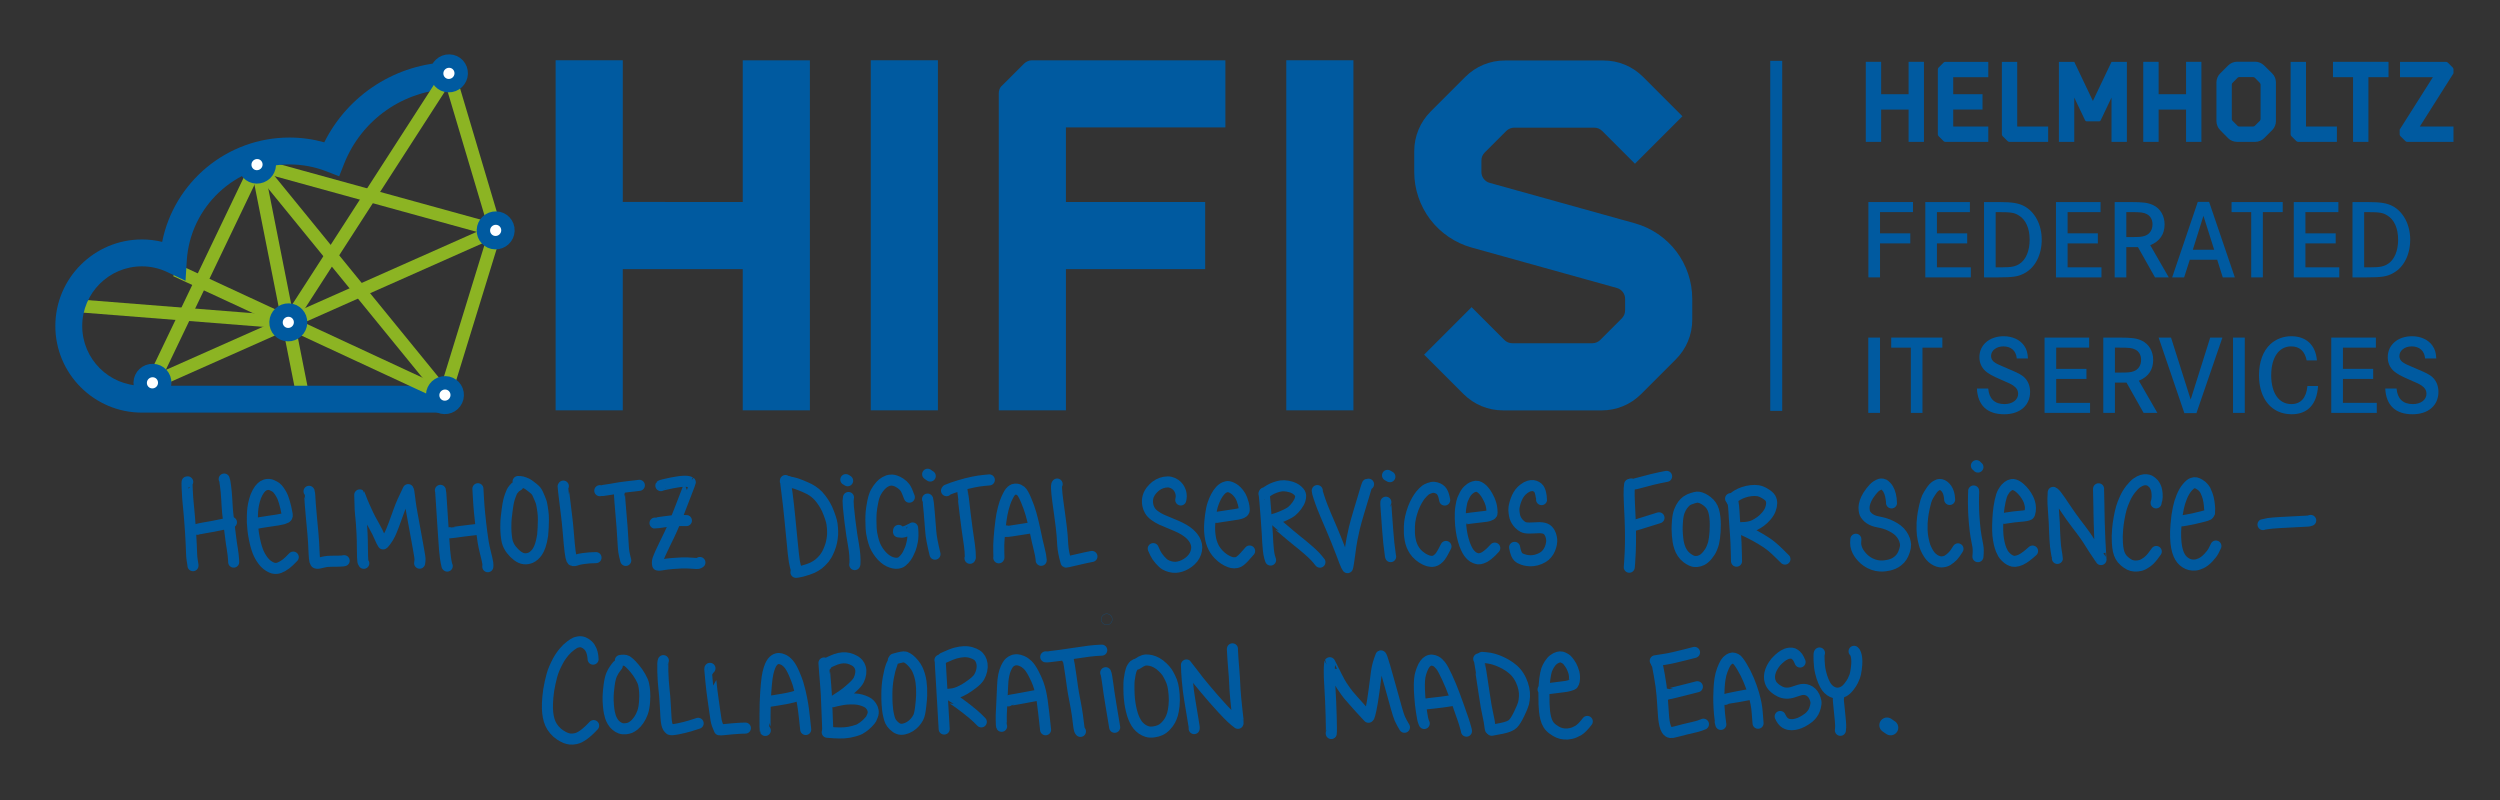 <?xml version="1.0" encoding="UTF-8" standalone="no"?>
<svg
   xmlns:dc="http://purl.org/dc/elements/1.1/"
   xmlns:cc="http://creativecommons.org/ns#"
   xmlns:rdf="http://www.w3.org/1999/02/22-rdf-syntax-ns#"
   xmlns:svg="http://www.w3.org/2000/svg"
   xmlns="http://www.w3.org/2000/svg"
   width="92mm"
   height="29.444mm"
   viewBox="0 0 92 29.444"
   version="1.1"
   id="svg4824">
  <rect x="0" y="0" width="92" height="29.444" fill="#333333" stroke="none"/>
  <defs
     id="defs4818" />
  <g
     id="layer1"
     transform="translate(14.458,-20.472)">
    <g
       id="g9915"
       transform="translate(-21.114,-102.854)">
      <g
         id="g1776-0"
         transform="translate(-46.869,50.964)">
        <line
           style="fill:none;stroke:#8cb423;stroke-width:0.472;stroke-miterlimit:10"
           id="line2-9"
           y2="84.227"
           x2="64.134"
           y1="82.31"
           x1="59.998"
           stroke-miterlimit="10" />
        <line
           style="fill:none;stroke:#8cb423;stroke-width:0.472;stroke-miterlimit:10"
           id="line4-2"
           y2="84.227"
           x2="64.134"
           y1="83.625"
           x1="56.518"
           stroke-miterlimit="10" />
        <line
           style="fill:none;stroke:#8cb423;stroke-width:0.472;stroke-miterlimit:10"
           id="line6-0"
           y2="86.904"
           x2="64.665"
           y1="78.421"
           x1="62.983"
           stroke-miterlimit="10" />
        <line
           style="fill:none;stroke:#8cb423;stroke-width:0.472;stroke-miterlimit:10"
           id="line8-9"
           y2="86.452"
           x2="59.135"
           y1="78.421"
           x1="62.983"
           stroke-miterlimit="10" />
        <line
           style="fill:none;stroke:#8cb423;stroke-width:0.472;stroke-miterlimit:10"
           id="line10-2"
           y2="80.842"
           x2="71.765"
           y1="86.452"
           x1="59.135"
           stroke-miterlimit="10" />
        <line
           style="fill:none;stroke:#8cb423;stroke-width:0.472;stroke-miterlimit:10"
           id="line12-2"
           y2="80.842"
           x2="71.765"
           y1="78.421"
           x1="62.983"
           stroke-miterlimit="10" />
        <g
           style="stroke-width:1.54"
           transform="matrix(0.128,0,0,0.128,42.636,61.728)"
           id="g16-7">
          <path
             style="fill:#005aa0;stroke-width:1.54"
             id="path14-1"
             d="m 214.644,201.706 h -88.769 c -13.725,0 -24.892,-11.166 -24.892,-24.891 0,-13.726 11.167,-24.892 24.892,-24.892 1.977,0 3.922,0.233 5.821,0.695 3.414,-17.172 18.611,-29.995 36.577,-29.995 3.412,0 6.772,0.461 10.03,1.372 6.854,-13.72 20.711,-22.652 36.236,-23.066 l 0.207,7.727 c -13.656,0.363 -25.726,8.815 -30.751,21.532 l -1.413,3.577 -3.584,-1.397 c -3.431,-1.337 -7.039,-2.015 -10.726,-2.015 -15.593,0 -28.555,12.182 -29.508,27.732 l -0.351,5.719 -5.171,-2.467 c -2.343,-1.117 -4.822,-1.685 -7.369,-1.685 -9.463,0 -17.161,7.698 -17.161,17.162 0,9.463 7.698,17.161 17.161,17.161 h 88.769 v 7.731 z" />
        </g>
        <path
           style="fill:#ffffff;stroke:#005aa0;stroke-width:0.494;stroke-miterlimit:10"
           id="path18-0"
           d="m 59.587,86.464 c -0.009,0.25 -0.22,0.446 -0.469,0.438 -0.249,-0.005 -0.444,-0.216 -0.434,-0.466 0.009,-0.25 0.22,-0.445 0.469,-0.438 0.25,0.005 0.444,0.216 0.434,0.466 z"
           stroke-miterlimit="10" />
        <line
           style="fill:none;stroke:#8cb423;stroke-width:0.472;stroke-miterlimit:10;stroke-dasharray:none"
           id="line20-8"
           y2="80.842"
           x2="71.765"
           y1="75.063"
           x1="70.045"
           stroke-miterlimit="10" />
        <line
           style="fill:none;stroke:#8cb423;stroke-width:0.472;stroke-miterlimit:10"
           id="line22-0"
           y2="84.227"
           x2="64.134"
           y1="75.063"
           x1="70.045"
           stroke-miterlimit="10" />
        <path
           style="fill:#ffffff;stroke:#005aa0;stroke-width:0.494;stroke-miterlimit:10"
           id="path24-4"
           d="m 70.497,75.075 c -0.009,0.25 -0.22,0.446 -0.469,0.439 -0.249,-0.005 -0.444,-0.216 -0.434,-0.466 0.009,-0.25 0.22,-0.445 0.469,-0.438 0.25,0.005 0.444,0.216 0.434,0.466 z"
           stroke-miterlimit="10" />
        <line
           style="fill:none;stroke:#8cb423;stroke-width:0.472;stroke-miterlimit:10"
           id="line26-9"
           y2="86.904"
           x2="69.898"
           y1="78.421"
           x1="62.983"
           stroke-miterlimit="10" />
        <line
           style="fill:none;stroke:#8cb423;stroke-width:0.472;stroke-miterlimit:10"
           id="line28-4"
           y2="86.904"
           x2="69.898"
           y1="80.842"
           x1="71.765"
           stroke-miterlimit="10" />
        <path
           style="fill:#ffffff;stroke:#005aa0;stroke-width:0.494;stroke-miterlimit:10"
           id="path30-8"
           d="m 63.435,78.433 c -0.009,0.25 -0.22,0.446 -0.469,0.439 -0.249,-0.005 -0.444,-0.216 -0.434,-0.466 0.009,-0.25 0.22,-0.445 0.469,-0.438 0.25,0.005 0.444,0.216 0.434,0.466 z"
           stroke-miterlimit="10" />
        <path
           style="fill:#ffffff;stroke:#005aa0;stroke-width:0.494;stroke-miterlimit:10"
           id="path32-2"
           d="m 72.217,80.854 c -0.009,0.25 -0.22,0.446 -0.469,0.438 -0.249,-0.005 -0.444,-0.216 -0.434,-0.466 0.009,-0.25 0.22,-0.445 0.469,-0.438 0.249,0.005 0.444,0.216 0.434,0.466 z"
           stroke-miterlimit="10" />
        <line
           style="fill:none;stroke:#8cb423;stroke-width:0.472;stroke-miterlimit:10"
           id="line34-1"
           y2="86.904"
           x2="69.898"
           y1="84.227"
           x1="64.134"
           stroke-miterlimit="10" />
        <path
           style="fill:#ffffff;stroke:#005aa0;stroke-width:0.494;stroke-miterlimit:10"
           id="path36-4"
           d="m 64.586,84.239 c -0.009,0.25 -0.22,0.446 -0.469,0.438 -0.249,-0.005 -0.444,-0.216 -0.434,-0.466 0.009,-0.25 0.22,-0.445 0.469,-0.438 0.25,0.005 0.444,0.216 0.434,0.466 z"
           stroke-miterlimit="10" />
        <path
           style="fill:#ffffff;stroke:#005aa0;stroke-width:0.494;stroke-miterlimit:10"
           id="path38-3"
           d="m 70.35,86.916 c -0.009,0.25 -0.22,0.446 -0.469,0.438 -0.249,-0.005 -0.444,-0.216 -0.434,-0.466 0.009,-0.25 0.22,-0.445 0.469,-0.438 0.25,0.005 0.444,0.216 0.434,0.466 z"
           stroke-miterlimit="10" />
        <g
           style="stroke-width:1.54"
           transform="matrix(0.128,0,0,0.128,42.636,61.728)"
           id="g98-1">
          <g
             style="stroke-width:1.54"
             id="g96-2">
            <path
               style="fill:#005aa0;stroke-width:1.54"
               id="path40-4"
               d="m 633.79,110.166 v -9.316 h 4.415 v 23.015 h -4.415 v -9.284 h -7.888 v 9.284 h -4.415 V 100.85 h 4.415 v 9.316 z" />
            <path
               style="fill:#005aa0;stroke-width:1.54"
               id="path42-8"
               d="m 646.617,105.277 v 4.877 h 8.43 v 4.416 h -8.43 v 4.878 h 10.085 v 4.416 h -12.338 c -0.195,0 -0.382,-0.077 -0.521,-0.216 l -1.428,-1.427 c -0.138,-0.139 -0.215,-0.325 -0.215,-0.521 v -18.678 c 0,-0.194 0.078,-0.382 0.215,-0.52 l 1.428,-1.428 c 0.138,-0.138 0.325,-0.216 0.521,-0.216 h 12.338 v 4.417 h -10.085 z" />
            <path
               style="fill:#005aa0;stroke-width:1.54"
               id="path44-4"
               d="m 673.911,119.448 v 4.416 h -11.139 c -0.196,0 -0.382,-0.077 -0.521,-0.216 l -1.428,-1.427 c -0.138,-0.139 -0.216,-0.325 -0.216,-0.521 v -20.84 h 4.417 v 18.588 z" />
            <path
               style="fill:#005aa0;stroke-width:1.54"
               id="path46-3"
               d="m 696.549,100.86 v 23.004 h -4.417 v -12.733 l -3.104,6.516 c -0.094,0.197 -0.292,0.323 -0.51,0.323 h -3.482 c -0.218,0 -0.417,-0.126 -0.51,-0.323 l -3.104,-6.516 v 12.733 h -4.417 V 100.86 h 4.417 l 5.355,11.243 5.355,-11.243 z" />
            <path
               style="fill:#005aa0;stroke-width:1.54"
               id="path48-0"
               d="m 713.56,110.166 v -9.316 h 4.415 v 23.015 h -4.415 v -9.284 h -7.888 v 9.284 h -4.415 V 100.85 h 4.415 v 9.316 z" />
            <path
               style="fill:#005aa0;stroke-width:1.54"
               id="path50-8"
               d="m 736.026,101.921 2.305,2.271 c 0.686,0.678 1.071,1.623 1.071,2.598 v 11.102 c 0,0.974 -0.39,1.916 -1.071,2.597 l -2.305,2.306 c -0.681,0.681 -1.623,1.07 -2.597,1.07 h -5.162 c -0.973,0 -1.936,-0.368 -2.629,-1.07 l -2.272,-2.306 c -0.677,-0.686 -1.071,-1.623 -1.071,-2.597 V 106.79 c 0,-0.975 0.39,-1.915 1.071,-2.598 l 2.272,-2.271 c 0.714,-0.715 1.656,-1.104 2.629,-1.104 h 5.162 c 0.974,0 1.894,0.411 2.597,1.104 z m -1.039,15.387 v -9.901 c 0,-0.194 -0.099,-0.388 -0.227,-0.519 l -1.396,-1.429 c -0.162,-0.13 -0.356,-0.228 -0.551,-0.228 h -3.96 c -0.194,0 -0.356,0.098 -0.52,0.228 l -1.395,1.429 c -0.163,0.129 -0.227,0.324 -0.227,0.519 v 9.901 c 0,0.194 0.064,0.356 0.227,0.519 l 1.395,1.396 c 0.164,0.162 0.326,0.228 0.52,0.228 h 3.96 c 0.195,0 0.389,-0.065 0.551,-0.228 l 1.396,-1.396 c 0.13,-0.163 0.227,-0.325 0.227,-0.519 z" />
            <path
               style="fill:#005aa0;stroke-width:1.54"
               id="path52-1"
               d="m 756.929,119.448 v 4.416 h -11.14 c -0.196,0 -0.382,-0.077 -0.521,-0.216 l -1.427,-1.427 c -0.138,-0.139 -0.216,-0.325 -0.216,-0.521 v -20.84 h 4.417 v 18.588 z" />
            <path
               style="fill:#005aa0;stroke-width:1.54"
               id="path54-8"
               d="m 755.801,105.265 v -4.415 h 15.971 v 4.415 h -5.778 v 18.6 h -4.414 v -18.6 z" />
            <path
               style="fill:#005aa0;stroke-width:1.54"
               id="path56-2"
               d="m 788.288,100.86 c 0.194,0 0.382,0.078 0.52,0.216 l 1.428,1.428 c 0.138,0.138 0.216,0.325 0.216,0.52 v 1.127 l -9.678,15.298 h 9.678 v 4.416 h -13.309 c -0.195,0 -0.382,-0.077 -0.52,-0.216 l -1.428,-1.427 c -0.138,-0.139 -0.216,-0.325 -0.216,-0.521 v -1.358 l 9.533,-15.065 h -9.437 v -4.417 h 13.213 z" />
            <path
               style="fill:#005aa0;stroke-width:1.54"
               id="path58-9"
               d="m 634.277,150.165 v 2.889 h -8.7 v 9.771 h -3.343 v -21.652 h 12.822 v 2.89 h -9.479 v 6.103 h 8.7 z" />
            <path
               style="fill:#005aa0;stroke-width:1.54"
               id="path60-6"
               d="m 650.64,150.165 v 2.889 h -8.7 v 6.883 h 9.739 v 2.889 h -13.083 v -21.652 h 12.822 v 2.89 h -9.479 v 6.103 h 8.701 z" />
            <path
               style="fill:#005aa0;stroke-width:1.54"
               id="path62-1"
               d="m 659.861,141.173 c 3.669,0 5.519,0.292 7.174,1.169 3.084,1.655 5.032,5.355 5.032,9.641 0,4.286 -1.818,7.921 -4.837,9.576 -1.818,1.038 -3.311,1.267 -7.823,1.267 h -3.928 v -21.652 h 4.382 z m 0.715,18.764 c 2.824,0 3.928,-0.229 5.161,-1.039 1.818,-1.202 2.856,-3.734 2.856,-6.915 0,-3.246 -1.104,-5.746 -3.083,-6.946 -1.299,-0.812 -2.208,-0.974 -5.746,-0.974 h -0.941 v 15.874 z" />
            <path
               style="fill:#005aa0;stroke-width:1.54"
               id="path64-0"
               d="m 688.204,150.165 v 2.889 h -8.7 v 6.883 h 9.739 v 2.889 H 676.16 v -21.652 h 12.822 v 2.89 h -9.479 v 6.103 h 8.701 z" />
            <path
               style="fill:#005aa0;stroke-width:1.54"
               id="path66-0"
               d="m 697.684,141.173 c 3.603,0 4.967,0.194 6.427,0.877 2.045,0.974 3.279,3.052 3.279,5.55 0,2.824 -1.396,4.87 -4.123,5.974 l 5.324,9.252 h -3.96 l -4.902,-8.7 h -3.344 v 8.7 h -3.343 v -21.652 h 4.642 z m 0.194,10.063 c 2.338,0 3.052,-0.065 3.928,-0.39 1.331,-0.487 2.11,-1.688 2.11,-3.279 0,-1.363 -0.616,-2.434 -1.688,-2.954 -0.909,-0.454 -1.623,-0.551 -4.512,-0.551 h -1.331 v 7.174 z" />
            <path
               style="fill:#005aa0;stroke-width:1.54"
               id="path68-0"
               d="m 720.183,141.108 7.401,21.717 h -3.473 l -1.591,-5.064 h -7.888 l -1.623,5.064 h -3.441 l 7.369,-21.717 z m -1.623,4.026 -3.051,9.737 h 6.135 z" />
            <path
               style="fill:#005aa0;stroke-width:1.54"
               id="path70-2"
               d="m 741.352,141.173 v 2.89 h -5.714 v 18.763 h -3.343 v -18.763 h -5.649 v -2.89 z" />
            <path
               style="fill:#005aa0;stroke-width:1.54"
               id="path72-6"
               d="m 756.577,150.165 v 2.889 h -8.699 v 6.883 h 9.738 v 2.889 h -13.082 v -21.652 h 12.823 v 2.89 h -9.479 v 6.103 h 8.699 z" />
            <path
               style="fill:#005aa0;stroke-width:1.54"
               id="path74-1"
               d="m 765.799,141.173 c 3.667,0 5.518,0.292 7.173,1.169 3.084,1.655 5.032,5.355 5.032,9.641 0,4.286 -1.817,7.921 -4.837,9.576 -1.818,1.038 -3.311,1.267 -7.823,1.267 h -3.928 v -21.652 h 4.383 z m 0.714,18.764 c 2.824,0 3.928,-0.229 5.161,-1.039 1.818,-1.202 2.857,-3.734 2.857,-6.915 0,-3.246 -1.104,-5.746 -3.084,-6.946 -1.298,-0.812 -2.208,-0.974 -5.746,-0.974 h -0.941 v 15.874 z" />
            <path
               style="fill:#005aa0;stroke-width:1.54"
               id="path76-6"
               d="m 622.201,201.785 v -21.652 h 3.375 v 21.652 z" />
            <path
               style="fill:#005aa0;stroke-width:1.54"
               id="path78-9"
               d="m 643.497,180.133 v 2.89 h -5.713 v 18.763 h -3.344 v -18.763 h -5.648 v -2.89 z" />
            <path
               style="fill:#005aa0;stroke-width:1.54"
               id="path80-1"
               d="m 664.893,186.139 c -0.194,-2.207 -1.623,-3.474 -3.863,-3.474 -2.013,0 -3.538,1.201 -3.538,2.792 0,0.778 0.422,1.461 1.201,1.915 0.649,0.422 1.039,0.584 3.701,1.72 3.116,1.299 4.123,1.851 4.934,2.76 0.909,1.007 1.396,2.338 1.396,3.896 0,3.896 -2.921,6.428 -7.434,6.428 -4.901,0 -7.628,-2.565 -7.855,-7.401 h 3.246 c 0.26,2.954 1.851,4.479 4.675,4.479 2.305,0 3.928,-1.233 3.928,-2.954 0,-0.975 -0.455,-1.721 -1.396,-2.37 -0.682,-0.454 -1.072,-0.648 -3.571,-1.721 -2.272,-0.973 -3.636,-1.72 -4.447,-2.466 -1.137,-1.039 -1.72,-2.402 -1.72,-3.993 0,-3.506 2.889,-6.006 6.979,-6.006 2.499,0 4.642,0.975 5.843,2.662 0.747,1.038 1.039,2.045 1.137,3.733 z" />
            <path
               style="fill:#005aa0;stroke-width:1.54"
               id="path82-0"
               d="m 684.924,189.125 v 2.889 h -8.7 v 6.883 h 9.739 v 2.889 H 672.88 v -21.652 h 12.822 v 2.89 h -9.479 v 6.103 h 8.701 z" />
            <path
               style="fill:#005aa0;stroke-width:1.54"
               id="path84-0"
               d="m 694.405,180.133 c 3.603,0 4.966,0.194 6.427,0.877 2.045,0.974 3.279,3.052 3.279,5.55 0,2.824 -1.396,4.87 -4.123,5.975 l 5.324,9.251 h -3.96 l -4.902,-8.7 h -3.343 v 8.7 h -3.343 v -21.652 h 4.641 z m 0.195,10.063 c 2.337,0 3.051,-0.065 3.927,-0.39 1.331,-0.487 2.11,-1.688 2.11,-3.278 0,-1.363 -0.617,-2.435 -1.688,-2.955 -0.909,-0.454 -1.623,-0.551 -4.512,-0.551 h -1.331 v 7.174 z" />
            <path
               style="fill:#005aa0;stroke-width:1.54"
               id="path86-2"
               d="m 709.243,180.133 5.648,17.821 5.616,-17.821 h 3.506 l -7.467,21.717 h -3.473 l -7.401,-21.717 z" />
            <path
               style="fill:#005aa0;stroke-width:1.54"
               id="path88-5"
               d="m 727.067,201.785 v -21.652 h 3.376 v 21.652 z" />
            <path
               style="fill:#005aa0;stroke-width:1.54"
               id="path90-3"
               d="m 748.233,186.69 c -0.52,-2.662 -2.045,-4.025 -4.479,-4.025 -3.506,0 -5.714,3.214 -5.714,8.311 0,5.096 2.208,8.277 5.778,8.277 2.727,0 4.317,-1.753 4.642,-5.193 h 3.052 c -0.324,5.258 -2.986,8.115 -7.596,8.115 -5.714,0 -9.382,-4.383 -9.382,-11.168 0,-3.895 1.136,-7.011 3.312,-9.023 1.59,-1.428 3.701,-2.24 5.94,-2.24 4.317,0 7.012,2.5 7.401,6.947 h -2.954 z" />
            <path
               style="fill:#005aa0;stroke-width:1.54"
               id="path92-2"
               d="m 767.355,189.125 v 2.889 h -8.699 v 6.883 h 9.738 v 2.889 h -13.082 v -21.652 h 12.823 v 2.89 h -9.479 v 6.103 h 8.699 z" />
            <path
               style="fill:#005aa0;stroke-width:1.54"
               id="path94-5"
               d="m 782.29,186.139 c -0.194,-2.207 -1.623,-3.474 -3.863,-3.474 -2.012,0 -3.538,1.201 -3.538,2.792 0,0.778 0.422,1.461 1.201,1.915 0.649,0.422 1.039,0.584 3.7,1.72 3.116,1.299 4.123,1.851 4.935,2.76 0.909,1.007 1.396,2.338 1.396,3.896 0,3.896 -2.922,6.428 -7.434,6.428 -4.902,0 -7.629,-2.565 -7.856,-7.401 h 3.247 c 0.26,2.954 1.85,4.479 4.674,4.479 2.305,0 3.928,-1.233 3.928,-2.954 0,-0.975 -0.454,-1.721 -1.396,-2.37 -0.681,-0.454 -1.071,-0.648 -3.57,-1.721 -2.272,-0.973 -3.635,-1.72 -4.447,-2.466 -1.136,-1.039 -1.72,-2.402 -1.72,-3.993 0,-3.506 2.889,-6.006 6.979,-6.006 2.5,0 4.642,0.975 5.842,2.662 0.747,1.038 1.039,2.045 1.137,3.733 z" />
          </g>
        </g>
        <path
           style="fill:#005aa0;stroke-width:0.197"
           id="path100-7"
           d="m 80.858,79.795 v -5.214 h 2.471 v 12.882 h -2.471 v -5.196 h -4.415 v 5.196 H 73.972 V 74.58 h 2.471 v 5.214 z" />
        <path
           style="fill:#005aa0;stroke-width:0.197"
           id="path102-2"
           d="M 88.04,87.462 H 85.569 V 74.58 h 2.471 z" />
        <path
           style="fill:#005aa0;stroke-width:0.197"
           id="path104-8"
           d="m 98.619,74.58 v 2.471 h -5.868 v 2.744 H 97.875 v 2.471 h -5.124 v 5.196 H 90.28 V 75.797 c 0,-0.109 0.036,-0.218 0.127,-0.291 l 0.8,-0.799 c 0.073,-0.073 0.182,-0.126 0.291,-0.126 h 7.122 z" />
        <path
           style="fill:#005aa0;stroke-width:0.197"
           id="path106-7"
           d="m 103.331,87.462 h -2.471 V 74.58 h 2.471 z" />
        <path
           style="fill:#005aa0;stroke-width:0.197"
           id="path108-3"
           d="M 112.464,87.464 H 108.837 c -0.55,0 -1.067,-0.214 -1.457,-0.603 l -1.448,-1.448 1.747,-1.747 1.207,1.207 c 0.078,0.077 0.182,0.12 0.291,0.12 h 2.945 c 0.109,0 0.214,-0.043 0.291,-0.12 l 0.795,-0.795 c 0.077,-0.079 0.121,-0.182 0.121,-0.292 v -0.428 c 0,-0.184 -0.124,-0.348 -0.302,-0.398 l -5.347,-1.489 c -0.603,-0.168 -1.144,-0.535 -1.523,-1.034 -0.379,-0.499 -0.588,-1.118 -0.588,-1.744 v -0.769 c 0,-0.546 0.217,-1.07 0.603,-1.456 l 1.277,-1.277 c 0.389,-0.389 0.906,-0.603 1.457,-0.603 h 3.627 c 0.55,0 1.068,0.214 1.457,0.603 l 1.448,1.449 -1.747,1.747 -1.207,-1.207 c -0.078,-0.078 -0.182,-0.12 -0.291,-0.12 h -2.944 c -0.109,0 -0.214,0.044 -0.292,0.12 l -0.795,0.795 c -0.078,0.078 -0.121,0.182 -0.121,0.291 v 0.428 c 0,0.184 0.124,0.348 0.302,0.397 l 5.347,1.489 c 0.604,0.168 1.144,0.535 1.523,1.034 0.379,0.499 0.587,1.118 0.587,1.745 v 0.769 c 0,0.55 -0.214,1.067 -0.603,1.457 l -1.277,1.277 c -0.389,0.389 -0.906,0.603 -1.457,0.603 z" />
        <rect
           style="fill:#005aa0;stroke-width:0.197"
           id="rect110-5"
           height="12.881"
           width="0.44"
           y="74.601"
           x="118.67" />
      </g>
      <g
         id="g1581-7"
         transform="matrix(0.896,0,0,0.896,-37.132,58.795)"
         style="fill:#000000;fill-opacity:0;stroke:#005aa0;stroke-opacity:1">
        <path
           id="STROKE_7bb8944f-28cb-4d77-b712-facb0e82403f-9-7-3"
           opacity="1"
           fill="none"
           stroke="#1c1f2a"
           stroke-width="0.454"
           stroke-opacity="1"
           stroke-linecap="round"
           stroke-linejoin="round"
           d="m 81.13,91.757 q -0.008,0.037 -0.002,0.049 0.005,0.012 0.065,0.458 0.059,0.446 0.117,1.037 0.058,0.591 0.092,0.937 0.034,0.346 0.051,0.515 0.017,0.169 0.042,0.323 0.024,0.154 0.102,0.419"
           style="fill:#000000;fill-opacity:0;stroke:#005aa0;stroke-opacity:1" />
        <path
           id="STROKE_38637bd8-0e31-4858-8981-90b5d8b99d1a-7-9-0"
           opacity="1"
           fill="none"
           stroke="#1c1f2a"
           stroke-width="0.454"
           stroke-opacity="1"
           stroke-linecap="round"
           stroke-linejoin="round"
           d="m 81.26,91.8 0.014,0.013 q 0.003,0 0.143,0.028 0.141,0.028 0.351,0.114 0.21,0.086 0.341,0.152 0.13,0.066 0.254,0.169 0.124,0.103 0.224,0.237 0.1,0.133 0.178,0.268 0.078,0.134 0.154,0.338 0.076,0.204 0.102,0.312 0.027,0.108 0.039,0.266 0.013,0.157 0.006,0.286 -0.007,0.128 -0.038,0.283 -0.031,0.154 -0.093,0.304 -0.062,0.15 -0.109,0.232 -0.047,0.081 -0.098,0.147 -0.051,0.065 -0.121,0.133 -0.07,0.068 -0.119,0.106 -0.049,0.038 -0.122,0.081 -0.073,0.043 -0.128,0.07 -0.056,0.026 -0.188,0.072 -0.133,0.045 -0.235,0.071 -0.103,0.026 -0.154,0.033 -0.051,0.007 -0.099,0.012"
           style="fill:#000000;fill-opacity:0;stroke:#005aa0;stroke-opacity:1" />
        <path
           id="STROKE_2f15e8f8-ca03-442d-8113-a48885a5d31f-3-1-4"
           opacity="1"
           fill="none"
           stroke="#1c1f2a"
           stroke-width="0.454"
           stroke-opacity="1"
           stroke-linecap="round"
           stroke-linejoin="round"
           d="m 83.719,92.454 q -0.014,0.071 -0.016,0.141 -0.001,0.07 0.013,0.253 0.015,0.184 0.062,0.569 0.047,0.386 0.078,0.577 0.031,0.191 0.069,0.412 0.039,0.221 0.054,0.42 0.015,0.199 0.005,0.351 l -0.008,0.033"
           style="fill:#000000;fill-opacity:0;stroke:#005aa0;stroke-opacity:1" />
        <path
           id="STROKE_58f95e76-c8a3-477c-ba01-b34db7dac82a-6-5-6"
           opacity="1"
           fill="none"
           stroke="#1c1f2a"
           stroke-width="0.454"
           stroke-opacity="1"
           stroke-linecap="round"
           stroke-linejoin="round"
           d="m 83.684,91.766 -0.052,-0.034 -0.023,-0.012"
           style="fill:#000000;fill-opacity:0;stroke:#005aa0;stroke-opacity:1" />
        <path
           id="STROKE_dac49250-fb9b-456f-96d2-7e8cb3d829ea-0-5-0"
           opacity="1"
           fill="none"
           stroke="#1c1f2a"
           stroke-width="0.454"
           stroke-opacity="1"
           stroke-linecap="round"
           stroke-linejoin="round"
           d="m 86.218,92.441 q -0.103,-0.293 -0.179,-0.395 -0.076,-0.102 -0.189,-0.176 -0.112,-0.075 -0.201,-0.102 -0.089,-0.027 -0.138,-0.029 -0.049,-0.002 -0.093,0.005 -0.044,0.007 -0.081,0.018 -0.037,0.011 -0.126,0.06 -0.089,0.05 -0.184,0.155 -0.095,0.105 -0.178,0.252 -0.083,0.147 -0.134,0.409 -0.051,0.262 -0.063,0.406 -0.012,0.144 -0.013,0.319 -0.001,0.175 0.01,0.361 0.012,0.186 0.059,0.378 0.047,0.193 0.094,0.309 0.047,0.116 0.126,0.236 0.078,0.12 0.171,0.217 0.092,0.097 0.191,0.161 0.098,0.064 0.197,0.096 0.098,0.033 0.183,0.035 0.084,0.003 0.162,-0.025 0.078,-0.028 0.174,-0.131 0.096,-0.104 0.155,-0.219 0.058,-0.115 0.099,-0.219 0.041,-0.104 0.082,-0.308 0.042,-0.204 0.011,-0.548 0,0.001 -0.044,0.024 -0.044,0.023 -0.097,0.05 -0.053,0.027 -0.097,0.046 -0.044,0.019 -0.131,0.042 -0.088,0.023 -0.212,-9.09e-4 -0.001,-0.003 0.002,-0.021 0.003,-0.018 0.005,-0.041"
           style="fill:#000000;fill-opacity:0;stroke:#005aa0;stroke-opacity:1" />
        <path
           id="STROKE_032e222b-7f21-4fe9-85b1-8ebdb7491393-4-5-1"
           opacity="1"
           fill="none"
           stroke="#1c1f2a"
           stroke-width="0.454"
           stroke-opacity="1"
           stroke-linecap="round"
           stroke-linejoin="round"
           d="m 86.966,92.519 0.014,0.026 q 0.01,0.023 0.054,0.508 0.043,0.484 0.064,0.793 0.021,0.309 0.174,0.936"
           style="fill:#000000;fill-opacity:0;stroke:#005aa0;stroke-opacity:1" />
        <path
           id="STROKE_5adeb900-4264-49cd-8f7f-450c8a86b789-8-4-5"
           opacity="1"
           fill="none"
           stroke="#1c1f2a"
           stroke-width="0.454"
           stroke-opacity="1"
           stroke-linecap="round"
           stroke-linejoin="round"
           d="m 87.077,91.573 q -0.009,-0.006 -0.047,-0.031 -0.037,-0.025 -0.06,-0.043"
           style="fill:#000000;fill-opacity:0;stroke:#005aa0;stroke-opacity:1" />
        <path
           id="STROKE_64939dba-eaf1-441c-bdbc-8c1c2cf7d456-9-8-5"
           opacity="1"
           fill="none"
           stroke="#1c1f2a"
           stroke-width="0.454"
           stroke-opacity="1"
           stroke-linecap="round"
           stroke-linejoin="round"
           d="m 88.384,92.096 q 0.003,0.005 0.053,0.403 0.05,0.398 0.073,0.624 0.023,0.226 0.08,0.62 0.057,0.394 0.096,0.664 0.038,0.271 0.038,0.511 l -0.015,0.033"
           style="fill:#000000;fill-opacity:0;stroke:#005aa0;stroke-opacity:1" />
        <path
           id="STROKE_e9f902af-42cc-45cb-87f0-497553e9c578-4-9-5"
           opacity="1"
           fill="none"
           stroke="#1c1f2a"
           stroke-width="0.454"
           stroke-opacity="1"
           stroke-linecap="round"
           stroke-linejoin="round"
           d="m 87.745,92.174 0.02,-0.03 q 0.199,-0.085 0.504,-0.177 0.305,-0.092 0.558,-0.144 0.253,-0.052 0.452,-0.07 0.199,-0.018 0.225,-0.021"
           style="fill:#000000;fill-opacity:0;stroke:#005aa0;stroke-opacity:1" />
        <path
           id="STROKE_c55b31ac-d902-4a26-b8e8-a5e7b14a4d78-7-2-5"
           opacity="1"
           fill="none"
           stroke="#1c1f2a"
           stroke-width="0.454"
           stroke-opacity="1"
           stroke-linecap="round"
           stroke-linejoin="round"
           d="m 89.892,94.931 0.006,-0.012 q 0,-0.017 -0.006,-0.267 -0.007,-0.251 0.012,-0.494 0.019,-0.244 0.032,-0.375 0.013,-0.131 0.046,-0.388 0.033,-0.256 0.096,-0.496 0.063,-0.239 0.131,-0.388 0.068,-0.148 0.11,-0.217 0.042,-0.069 0.089,-0.111 0.048,-0.042 0.095,-0.061 0.047,-0.019 0.131,-0.009 0.084,0.011 0.169,0.08 0.084,0.07 0.212,0.375 0.128,0.305 0.199,0.556 0.071,0.251 0.146,0.593 0.075,0.342 0.111,0.516 0.036,0.173 0.091,0.381 0.055,0.207 0.073,0.41 l -0.002,0.01"
           style="fill:#000000;fill-opacity:0;stroke:#005aa0;stroke-opacity:1" />
        <path
           id="STROKE_217a936a-f60a-4aca-84cc-bc544d6b2359-1-2-1"
           opacity="1"
           fill="none"
           stroke="#1c1f2a"
           stroke-width="0.454"
           stroke-opacity="1"
           stroke-linecap="round"
           stroke-linejoin="round"
           d="m 90.199,93.827 q 0.003,0.005 -0.013,0.022 0.018,0.018 0.915,-0.129 l 0.043,-0.01"
           style="fill:#000000;fill-opacity:0;stroke:#005aa0;stroke-opacity:1" />
        <path
           id="STROKE_72599343-8806-42f0-9448-856e93b2f337-9-8-5"
           opacity="1"
           fill="none"
           stroke="#1c1f2a"
           stroke-width="0.454"
           stroke-opacity="1"
           stroke-linecap="round"
           stroke-linejoin="round"
           d="m 92.289,91.902 -0.018,0.029 q -0.011,0.036 -0.006,0.173 0.004,0.137 0.053,0.513 0.049,0.376 0.081,0.59 0.031,0.215 0.058,0.445 0.027,0.231 0.036,0.347 0.009,0.116 0.026,0.406 0.017,0.289 0.135,0.701 0.012,0.007 0.299,-0.063 0.287,-0.07 0.499,-0.114 0.212,-0.044 0.266,-0.054"
           style="fill:#000000;fill-opacity:0;stroke:#005aa0;stroke-opacity:1" />
        <path
           id="STROKE_5ebb5f20-5963-47c8-af81-ad80e3bace0f-0-6-8"
           opacity="1"
           fill="none"
           stroke="#1c1f2a"
           stroke-width="0.454"
           stroke-opacity="1"
           stroke-linecap="round"
           stroke-linejoin="round"
           d="m 97.366,92.555 q 0.006,-0.028 0.013,-0.068 0.007,-0.04 0.007,-0.078 9.08e-4,-0.038 -0.006,-0.09 -0.006,-0.051 -0.03,-0.122 -0.024,-0.071 -0.078,-0.149 -0.054,-0.078 -0.141,-0.137 -0.087,-0.059 -0.191,-0.084 -0.104,-0.025 -0.237,-9.09e-4 -0.133,0.024 -0.251,0.087 -0.118,0.063 -0.216,0.165 -0.098,0.102 -0.148,0.191 -0.05,0.09 -0.068,0.163 -0.018,0.074 -0.023,0.154 -0.004,0.08 0.016,0.185 0.02,0.105 0.082,0.215 0.062,0.11 0.198,0.21 0.135,0.1 0.286,0.169 0.15,0.069 0.384,0.162 0.234,0.093 0.388,0.17 0.155,0.077 0.271,0.161 0.116,0.084 0.194,0.172 0.078,0.087 0.125,0.174 0.048,0.086 0.07,0.192 0.022,0.106 0.002,0.219 -0.02,0.113 -0.077,0.221 -0.058,0.108 -0.153,0.199 -0.095,0.09 -0.201,0.151 -0.105,0.061 -0.21,0.095 -0.105,0.034 -0.211,0.04 -0.106,0.006 -0.226,-0.025 -0.12,-0.031 -0.211,-0.085 -0.091,-0.054 -0.216,-0.197 -0.125,-0.143 -0.187,-0.273 -0.062,-0.129 -0.085,-0.187"
           style="fill:#000000;fill-opacity:0;stroke:#005aa0;stroke-opacity:1" />
        <path
           id="STROKE_10b81ae6-bcf8-47bf-85f5-5f4437b837f6-3-1-6"
           opacity="1"
           fill="none"
           stroke="#1c1f2a"
           stroke-width="0.454"
           stroke-opacity="1"
           stroke-linecap="round"
           stroke-linejoin="round"
           d="m 98.652,93.309 q 0.019,-0.012 0.358,-0.066 0.339,-0.054 0.532,-0.08 0.193,-0.026 0.27,-0.052 0.077,-0.026 0.112,-0.053 0.034,-0.027 0.043,-0.057 0.009,-0.03 0.004,-0.084 -0.004,-0.054 -0.01,-0.095 -0.006,-0.041 -0.025,-0.118 -0.019,-0.077 -0.063,-0.193 -0.044,-0.116 -0.127,-0.221 -0.083,-0.105 -0.148,-0.154 -0.066,-0.049 -0.131,-0.082 -0.065,-0.033 -0.134,-0.046 -0.068,-0.013 -0.168,0.031 -0.1,0.044 -0.19,0.147 -0.09,0.103 -0.16,0.235 -0.07,0.133 -0.13,0.31 -0.06,0.178 -0.097,0.464 -0.037,0.286 -0.039,0.478 -0.002,0.192 0.021,0.348 0.022,0.157 0.056,0.264 0.034,0.107 0.08,0.205 0.046,0.098 0.133,0.209 0.087,0.111 0.199,0.203 0.112,0.092 0.227,0.15 0.114,0.057 0.202,0.076 0.088,0.019 0.202,-0.002 0.114,-0.021 0.295,-0.216 0.182,-0.195 0.23,-0.258"
           style="fill:#000000;fill-opacity:0;stroke:#005aa0;stroke-opacity:1" />
        <path
           id="STROKE_61d7212e-b9b0-4e34-8824-f8417adc4696-4-6-3"
           opacity="1"
           fill="none"
           stroke="#1c1f2a"
           stroke-width="0.454"
           stroke-opacity="1"
           stroke-linecap="round"
           stroke-linejoin="round"
           d="m 100.783,92.299 q 0.005,0 0.008,-0.009 -9.1e-4,0 0.003,0.03 0.004,0.03 0.028,0.297 0.024,0.267 0.055,0.697 0.032,0.43 0.045,0.664 0.013,0.234 0.017,0.329 0.003,0.095 0.025,0.295 0.022,0.199 0.049,0.29 0.027,0.091 0.042,0.131"
           style="fill:#000000;fill-opacity:0;stroke:#005aa0;stroke-opacity:1" />
        <path
           id="STROKE_cf65ff85-18ba-4441-9e20-67f1ad5b7ccf-8-5-9"
           opacity="1"
           fill="none"
           stroke="#1c1f2a"
           stroke-width="0.454"
           stroke-opacity="1"
           stroke-linecap="round"
           stroke-linejoin="round"
           d="m 100.812,92.262 0.028,-9.1e-5 0.041,-0.03 q 0.046,-0.031 0.051,-0.034 0.004,-0.003 0.088,-0.055 0.084,-0.052 0.217,-0.1 0.133,-0.048 0.249,-0.065 0.116,-0.017 0.269,0.011 0.153,0.028 0.251,0.075 0.098,0.047 0.164,0.11 0.066,0.063 0.09,0.105 0.024,0.042 0.03,0.102 0.006,0.061 -0.027,0.169 -0.034,0.109 -0.132,0.242 -0.098,0.133 -0.2,0.218 -0.101,0.084 -0.295,0.171 -0.193,0.087 -0.316,0.126 -0.123,0.039 -0.198,0.062 0.002,0 0.276,0.238 0.275,0.239 0.462,0.393 0.188,0.154 0.283,0.232 0.095,0.077 0.199,0.16 0.104,0.083 0.276,0.234 0.173,0.151 0.275,0.261 0.102,0.11 0.182,0.217 l 0.007,0.006"
           style="fill:#000000;fill-opacity:0;stroke:#005aa0;stroke-opacity:1" />
        <path
           id="STROKE_f4186667-21db-41e8-8bbe-f20b7b8c3bac-6-6-2"
           opacity="1"
           fill="none"
           stroke="#1c1f2a"
           stroke-width="0.454"
           stroke-opacity="1"
           stroke-linecap="round"
           stroke-linejoin="round"
           d="m 102.973,92.17 q 0,0.005 -9.1e-4,0.028 -10e-4,0.023 0.061,0.219 0.062,0.195 0.144,0.406 0.082,0.21 0.141,0.347 0.059,0.136 0.14,0.327 0.081,0.19 0.128,0.299 0.047,0.109 0.172,0.416 0.125,0.308 0.214,0.546 0.088,0.238 0.13,0.343 0.042,0.104 0.067,0.156 0.026,0.052 0.046,0.078 0.009,-0.004 0.045,-0.236 0.035,-0.232 0.054,-0.382 0.018,-0.151 0.036,-0.266 0.018,-0.116 0.053,-0.307 0.036,-0.191 0.093,-0.433 0.058,-0.241 0.181,-0.653 0.123,-0.411 0.186,-0.616 0.063,-0.205 0.097,-0.326 0.034,-0.121 0.07,-0.203 0.005,-0.002 0.019,-0.002 0.014,-9.08e-4 0.03,-0.003"
           style="fill:#000000;fill-opacity:0;stroke:#005aa0;stroke-opacity:1" />
        <path
           id="STROKE_c3a00e8e-ab4f-46e5-9ac5-0517a544a547-0-8-7"
           opacity="1"
           fill="none"
           stroke="#1c1f2a"
           stroke-width="0.454"
           stroke-opacity="1"
           stroke-linecap="round"
           stroke-linejoin="round"
           d="m 105.791,92.647 q -0.01,0.017 0.014,0.331 0.025,0.314 0.061,0.832 0.036,0.518 0.111,1.034 l 0.009,0.039"
           style="fill:#000000;fill-opacity:0;stroke:#005aa0;stroke-opacity:1" />
        <path
           id="STROKE_041857f0-9748-469a-bed0-9073739ad844-3-4-5"
           opacity="1"
           fill="none"
           stroke="#1c1f2a"
           stroke-width="0.454"
           stroke-opacity="1"
           stroke-linecap="round"
           stroke-linejoin="round"
           d="m 105.955,91.6 -0.097,-0.055"
           style="fill:#000000;fill-opacity:0;stroke:#005aa0;stroke-opacity:1" />
        <path
           id="STROKE_2461c9b6-e6e7-45ea-8b9f-624d77af01f6-7-6-8"
           opacity="1"
           fill="none"
           stroke="#1c1f2a"
           stroke-width="0.454"
           stroke-opacity="1"
           stroke-linecap="round"
           stroke-linejoin="round"
           d="m 108.206,92.559 q -0.005,-0.036 -0.028,-0.13 -0.023,-0.095 -0.054,-0.158 -0.031,-0.063 -0.071,-0.107 -0.04,-0.044 -0.117,-0.081 -0.077,-0.038 -0.164,-0.046 -0.086,-0.009 -0.196,0.034 -0.11,0.043 -0.152,0.074 -0.043,0.031 -0.094,0.081 -0.051,0.049 -0.115,0.126 -0.064,0.077 -0.15,0.225 -0.086,0.148 -0.154,0.332 -0.068,0.184 -0.109,0.37 -0.041,0.186 -0.046,0.365 -0.005,0.178 0.001,0.291 0.006,0.112 0.03,0.242 0.023,0.13 0.065,0.237 0.041,0.107 0.113,0.219 0.072,0.112 0.191,0.212 0.119,0.099 0.224,0.15 0.105,0.051 0.165,0.066 0.06,0.015 0.108,0.017 0.048,0.002 0.111,-0.01 0.062,-0.012 0.137,-0.068 0.075,-0.056 0.13,-0.131 0.055,-0.074 0.13,-0.217 0.075,-0.142 0.098,-0.187"
           style="fill:#000000;fill-opacity:0;stroke:#005aa0;stroke-opacity:1" />
        <path
           id="STROKE_674589c9-9b3a-4046-8242-a2a27045be50-4-0-8"
           opacity="1"
           fill="none"
           stroke="#1c1f2a"
           stroke-width="0.454"
           stroke-opacity="1"
           stroke-linecap="round"
           stroke-linejoin="round"
           d="m 108.946,93.352 q 0.012,-0.009 0.329,-0.05 0.318,-0.041 0.485,-0.058 0.168,-0.017 0.233,-0.035 0.065,-0.019 0.102,-0.04 0.037,-0.021 0.05,-0.046 0.013,-0.025 9.1e-4,-0.166 -0.012,-0.141 -0.043,-0.237 -0.03,-0.097 -0.057,-0.159 -0.027,-0.062 -0.087,-0.17 -0.06,-0.108 -0.128,-0.192 -0.067,-0.084 -0.14,-0.135 -0.072,-0.051 -0.136,-0.067 -0.063,-0.016 -0.15,0.013 -0.087,0.028 -0.141,0.068 -0.055,0.04 -0.086,0.071 -0.032,0.031 -0.066,0.07 -0.034,0.039 -0.087,0.138 -0.053,0.099 -0.086,0.183 -0.032,0.084 -0.067,0.296 -0.035,0.212 -0.025,0.492 0.009,0.279 0.042,0.493 0.032,0.213 0.086,0.398 0.053,0.185 0.111,0.306 0.057,0.121 0.105,0.189 0.048,0.068 0.114,0.13 0.066,0.062 0.147,0.093 0.082,0.031 0.135,0.037 0.053,0.006 0.158,-0.029 0.105,-0.035 0.215,-0.123 0.111,-0.088 0.182,-0.162 0.071,-0.073 0.121,-0.127"
           style="fill:#000000;fill-opacity:0;stroke:#005aa0;stroke-opacity:1" />
        <path
           id="STROKE_809e00b4-3a12-4ffa-b85c-26c9a37c20e4-9-2-6"
           opacity="1"
           fill="none"
           stroke="#1c1f2a"
           stroke-width="0.454"
           stroke-opacity="1"
           stroke-linecap="round"
           stroke-linejoin="round"
           d="m 112.185,92.541 q 0.003,-0.016 -0.015,-0.131 -0.018,-0.115 -0.041,-0.19 -0.023,-0.074 -0.055,-0.121 -0.032,-0.047 -0.101,-0.087 -0.07,-0.04 -0.139,-0.047 -0.069,-0.007 -0.164,0.019 -0.095,0.026 -0.205,0.109 -0.11,0.083 -0.174,0.169 -0.064,0.086 -0.11,0.185 -0.046,0.099 -0.081,0.215 -0.035,0.117 -0.047,0.21 -0.012,0.093 0.005,0.214 0.017,0.121 0.035,0.18 0.018,0.059 0.062,0.135 0.044,0.076 0.115,0.147 0.071,0.071 0.156,0.117 0.085,0.046 0.271,0.044 0.186,-0.001 0.294,-0.011 0.109,-0.01 0.2,0.002 0.091,0.011 0.145,0.033 0.054,0.022 0.098,0.06 0.044,0.038 0.088,0.117 0.044,0.079 0.064,0.178 0.02,0.099 0.016,0.173 -0.004,0.074 -0.035,0.191 -0.032,0.117 -0.093,0.219 -0.062,0.102 -0.146,0.175 -0.084,0.073 -0.22,0.13 -0.135,0.057 -0.263,0.071 -0.127,0.015 -0.236,-0.002 -0.109,-0.016 -0.191,-0.045 -0.083,-0.029 -0.119,-0.051 -0.036,-0.022 -0.072,-0.055 -0.036,-0.033 -0.076,-0.12 -0.04,-0.088 -0.074,-0.272"
           style="fill:#000000;fill-opacity:0;stroke:#005aa0;stroke-opacity:1" />
        <path
           id="STROKE_e7841020-fa3a-4d88-8df9-750c00a8c672-8-7-8"
           opacity="1"
           fill="none"
           stroke="#1c1f2a"
           stroke-width="0.454"
           stroke-opacity="1"
           stroke-linecap="round"
           stroke-linejoin="round"
           d="m 56.58,91.812 q -0.003,0 -0.024,0.003 -0.007,0.002 0.001,0.248 0.008,0.246 0.022,0.402 0.013,0.156 0.02,0.227 0.007,0.071 0.024,0.251 0.017,0.18 0.029,0.325 0.011,0.145 0.021,0.277 0.01,0.132 0.026,0.366 0.017,0.234 0.026,0.478 0.009,0.244 0.015,0.387 0.006,0.143 0.023,0.245 0.017,0.103 0.033,0.209 v 0.024"
           style="fill:#000000;fill-opacity:0;stroke:#005aa0;stroke-opacity:1" />
        <path
           id="STROKE_933fc7b2-cdef-4255-87c3-007fadd44bc5-3-7-6"
           opacity="1"
           fill="none"
           stroke="#1c1f2a"
           stroke-width="0.454"
           stroke-opacity="1"
           stroke-linecap="round"
           stroke-linejoin="round"
           d="m 58.078,91.697 q 0.003,0.01 0.012,0.025 0.009,0.015 0.041,0.239 0.032,0.225 0.048,0.499 0.016,0.274 0.024,0.393 0.008,0.119 0.017,0.221 0.009,0.102 0.051,0.436 0.041,0.335 0.063,0.512 0.021,0.177 0.04,0.304 0.019,0.127 0.036,0.228 0.017,0.101 0.034,0.243 0.017,0.143 0.02,0.215 0.003,0.073 0.004,0.096"
           style="fill:#000000;fill-opacity:0;stroke:#005aa0;stroke-opacity:1" />
        <path
           id="STROKE_f6978dcc-542e-4362-9498-51823af734a1-7-2-4"
           opacity="1"
           fill="none"
           stroke="#1c1f2a"
           stroke-width="0.454"
           stroke-opacity="1"
           stroke-linecap="round"
           stroke-linejoin="round"
           d="m 56.976,93.76 q 0.004,-0.003 0.006,-0.004 0.002,-9.99e-4 0.088,-0.018 0.086,-0.017 0.139,-0.027 0.053,-0.01 0.11,-0.02 0.057,-0.01 0.298,-0.052 0.241,-0.043 0.477,-0.097 0.236,-0.055 0.282,-0.069"
           style="fill:#000000;fill-opacity:0;stroke:#005aa0;stroke-opacity:1" />
        <path
           id="STROKE_55f268b9-9513-4f87-aa09-831c4a022127-3-5-8"
           opacity="1"
           fill="none"
           stroke="#1c1f2a"
           stroke-width="0.454"
           stroke-opacity="1"
           stroke-linecap="round"
           stroke-linejoin="round"
           d="m 59.421,93.514 q 0.027,-0.007 0.148,-0.03 0.121,-0.022 0.341,-0.053 0.219,-0.031 0.37,-0.055 0.151,-0.025 0.22,-0.045 0.069,-0.021 0.104,-0.041 0.035,-0.02 0.049,-0.04 0.014,-0.02 0.017,-0.043 0.004,-0.023 -0.02,-0.142 -0.023,-0.12 -0.044,-0.212 -0.021,-0.092 -0.057,-0.215 -0.036,-0.123 -0.066,-0.196 -0.03,-0.073 -0.092,-0.175 -0.062,-0.102 -0.117,-0.164 -0.056,-0.063 -0.137,-0.107 -0.082,-0.045 -0.128,-0.06 -0.046,-0.015 -0.107,-0.02 -0.061,-0.004 -0.14,0.022 -0.079,0.026 -0.155,0.097 -0.076,0.07 -0.156,0.212 -0.08,0.142 -0.128,0.325 -0.048,0.184 -0.065,0.317 -0.017,0.133 -0.021,0.312 -0.004,0.179 -0.002,0.268 0.003,0.089 0.022,0.283 0.019,0.194 0.065,0.417 0.046,0.223 0.092,0.364 0.046,0.141 0.088,0.231 0.042,0.091 0.109,0.195 0.067,0.105 0.143,0.184 0.076,0.079 0.17,0.136 0.094,0.057 0.168,0.076 0.074,0.019 0.162,0.008 0.089,-0.011 0.23,-0.092 0.141,-0.08 0.264,-0.201 0.123,-0.121 0.167,-0.168"
           style="fill:#000000;fill-opacity:0;stroke:#005aa0;stroke-opacity:1" />
        <path
           id="STROKE_08d9a852-6d6c-4f54-ba3b-c0b60bd4ca41-2-6-4"
           opacity="1"
           fill="none"
           stroke="#1c1f2a"
           stroke-width="0.454"
           stroke-opacity="1"
           stroke-linecap="round"
           stroke-linejoin="round"
           d="m 61.563,92.2 q 0.016,0.018 0.017,0.021 0.002,0.003 0.013,0.167 0.012,0.165 0.021,0.335 0.009,0.17 0.048,0.557 0.039,0.387 0.061,0.652 0.022,0.265 0.028,0.388 0.006,0.123 0.009,0.18 0.003,0.057 0.004,0.098 0.002,0.041 0.009,0.167 0.007,0.126 0.013,0.191 0.005,0.065 0.017,0.105 0.012,0.04 0.025,0.061 0.013,0.021 0.028,0.026 0.014,0.005 0.044,0.007 0.03,0.001 0.053,-0.002 0.023,-0.003 0.076,-0.016 0.053,-0.012 0.092,-0.022 0.038,-0.009 0.112,-0.024 0.073,-0.015 0.248,-0.019 0.175,-0.004 0.284,-0.003 0.109,0.001 0.164,-0.007 0.054,-0.009 0.077,-0.013"
           style="fill:#000000;fill-opacity:0;stroke:#005aa0;stroke-opacity:1" />
        <path
           id="STROKE_79f4792a-1e16-49ca-b185-71e5fb607678-8-7-5"
           opacity="1"
           fill="none"
           stroke="#1c1f2a"
           stroke-width="0.454"
           stroke-opacity="1"
           stroke-linecap="round"
           stroke-linejoin="round"
           d="m 63.812,95.157 q -9.09e-4,-0.003 -0.022,-0.032 -0.021,-0.029 -0.029,-0.24 -0.007,-0.211 -0.008,-0.455 0,-0.244 -0.013,-0.5 -0.013,-0.257 -0.023,-0.385 -0.01,-0.128 -0.019,-0.214 -0.009,-0.086 -0.019,-0.2 -0.01,-0.114 -0.016,-0.2 -0.006,-0.085 -0.017,-0.584 0.004,0.003 0.039,0.107 0.035,0.103 0.138,0.341 0.103,0.238 0.164,0.36 0.061,0.123 0.093,0.185 0.033,0.062 0.13,0.235 0.097,0.174 0.154,0.286 0.057,0.112 0.12,0.261 0.063,0.149 0.121,0.238 0.021,9.1e-5 0.119,-0.134 0.099,-0.134 0.164,-0.27 0.065,-0.136 0.157,-0.38 0.092,-0.244 0.21,-0.579 0.118,-0.335 0.381,-0.866 0.013,0.018 0.026,0.087 0.013,0.069 0.029,0.21 0.016,0.141 0.029,0.236 0.013,0.095 0.028,0.192 0.015,0.097 0.089,0.5 0.075,0.403 0.139,0.758 0.064,0.355 0.094,0.525 0.03,0.17 0.043,0.258 0.013,0.088 0.006,0.15 -0.007,0.062 -0.014,0.105"
           style="fill:#000000;fill-opacity:0;stroke:#005aa0;stroke-opacity:1" />
        <path
           id="STROKE_9a43648e-6887-4a56-b7e9-7292b5ff3b85-8-7-9"
           opacity="1"
           fill="none"
           stroke="#1c1f2a"
           stroke-width="0.454"
           stroke-opacity="1"
           stroke-linecap="round"
           stroke-linejoin="round"
           d="m 66.958,92.16 q 0.01,0.029 0.017,0.125 0.007,0.095 0.033,0.504 0.026,0.408 0.042,0.65 0.016,0.241 0.024,0.36 0.007,0.119 0.027,0.399 0.019,0.28 0.03,0.425 0.011,0.145 0.035,0.311 0.024,0.166 0.061,0.323 l 0.012,0.014"
           style="fill:#000000;fill-opacity:0;stroke:#005aa0;stroke-opacity:1" />
        <path
           id="STROKE_a6ad5156-b2c0-48bc-ada3-44e055d552db-6-0-8"
           opacity="1"
           fill="none"
           stroke="#1c1f2a"
           stroke-width="0.454"
           stroke-opacity="1"
           stroke-linecap="round"
           stroke-linejoin="round"
           d="m 68.499,92.094 q 9.1e-5,0.004 0.02,0.358 0.02,0.355 0.047,0.625 0.027,0.27 0.044,0.415 0.017,0.145 0.047,0.386 0.03,0.242 0.06,0.417 0.03,0.175 0.079,0.375 0.049,0.2 0.076,0.313 0.027,0.113 0.033,0.171 0.007,0.058 0.005,0.082 -0.002,0.024 -0.004,0.061"
           style="fill:#000000;fill-opacity:0;stroke:#005aa0;stroke-opacity:1" />
        <path
           id="STROKE_56c57596-acd8-4a28-b19e-a710dfdcaeaf-6-4-9"
           opacity="1"
           fill="none"
           stroke="#1c1f2a"
           stroke-width="0.454"
           stroke-opacity="1"
           stroke-linecap="round"
           stroke-linejoin="round"
           d="m 67.341,93.901 0.005,0.003 q 0.01,0.003 0.176,-0.019 0.165,-0.022 0.298,-0.041 0.133,-0.019 0.376,-0.046 0.243,-0.027 0.287,-0.033"
           style="fill:#000000;fill-opacity:0;stroke:#005aa0;stroke-opacity:1" />
        <path
           id="STROKE_ec7af44a-a82d-44f8-9400-181a9cdebacc-1-3-4"
           opacity="1"
           fill="none"
           stroke="#1c1f2a"
           stroke-width="0.454"
           stroke-opacity="1"
           stroke-linecap="round"
           stroke-linejoin="round"
           d="m 70.146,91.965 q -0.002,0.002 -0.055,0.03 -0.054,0.028 -0.112,0.099 -0.059,0.071 -0.082,0.115 -0.023,0.044 -0.068,0.168 -0.045,0.124 -0.069,0.23 -0.025,0.106 -0.056,0.332 -0.031,0.226 -0.041,0.338 -0.01,0.112 -0.014,0.186 -0.004,0.073 -0.003,0.234 9.09e-4,0.16 0.017,0.309 0.016,0.149 0.036,0.238 0.02,0.089 0.066,0.183 0.046,0.094 0.104,0.168 0.058,0.074 0.126,0.143 0.069,0.068 0.13,0.113 0.062,0.045 0.131,0.078 0.069,0.033 0.143,0.04 0.074,0.007 0.136,-0.003 0.062,-0.01 0.13,-0.038 0.068,-0.028 0.142,-0.093 0.074,-0.066 0.119,-0.131 0.045,-0.065 0.078,-0.136 0.032,-0.071 0.057,-0.139 0.025,-0.069 0.054,-0.197 0.029,-0.128 0.042,-0.223 0.013,-0.095 0.023,-0.313 0.009,-0.217 0.009,-0.331 -9.09e-4,-0.114 -0.005,-0.179 -0.004,-0.065 -0.015,-0.148 -0.011,-0.083 -0.025,-0.171 -0.014,-0.088 -0.024,-0.135 -0.011,-0.048 -0.019,-0.081 -0.009,-0.033 -0.062,-0.161 -0.053,-0.128 -0.085,-0.195 -0.032,-0.067 -0.072,-0.116 -0.04,-0.049 -0.134,-0.123 -0.094,-0.074 -0.161,-0.123 -0.068,-0.049 -0.174,-0.088 -0.106,-0.039 -0.172,-0.044 -0.066,-0.005 -0.092,-0.003"
           style="fill:#000000;fill-opacity:0;stroke:#005aa0;stroke-opacity:1" />
        <path
           id="STROKE_64e793b3-7e41-4652-a2b3-d5ed84060375-2-4-2"
           opacity="1"
           fill="none"
           stroke="#1c1f2a"
           stroke-width="0.454"
           stroke-opacity="1"
           stroke-linecap="round"
           stroke-linejoin="round"
           d="m 72.008,91.986 -0.009,0.011 q -0.004,0.011 0.024,0.242 0.027,0.231 0.067,0.55 0.04,0.319 0.058,0.478 0.018,0.159 0.026,0.231 0.008,0.071 0.023,0.237 0.015,0.165 0.027,0.313 0.012,0.148 0.027,0.312 0.015,0.164 0.035,0.315 0.019,0.151 0.034,0.218 0.015,0.067 0.03,0.098 0.015,0.03 0.024,0.04 0.009,0.009 0.039,0.014 0.03,0.004 0.049,9.09e-4 0.019,-0.004 0.049,-0.011 0.03,-0.007 0.092,-0.028 0.062,-0.021 0.218,-0.044 0.156,-0.023 0.255,-0.028 0.099,-0.005 0.167,-0.007 0.068,-0.002 0.107,-0.004"
           style="fill:#000000;fill-opacity:0;stroke:#005aa0;stroke-opacity:1" />
        <path
           id="STROKE_4893ac5b-af16-4c4b-b72c-7968d566df25-8-5-0"
           opacity="1"
           fill="none"
           stroke="#1c1f2a"
           stroke-width="0.454"
           stroke-opacity="1"
           stroke-linecap="round"
           stroke-linejoin="round"
           d="m 74.311,92.218 q -0.008,0.016 0.024,0.432 0.032,0.416 0.055,0.663 0.023,0.246 0.03,0.362 0.007,0.116 0.025,0.39 0.018,0.275 0.028,0.444 0.01,0.17 0.052,0.342 0.042,0.172 0.046,0.187"
           style="fill:#000000;fill-opacity:0;stroke:#005aa0;stroke-opacity:1" />
        <path
           id="STROKE_240d65c0-b442-47e3-aa32-eb369efef526-9-0-1"
           opacity="1"
           fill="none"
           stroke="#1c1f2a"
           stroke-width="0.454"
           stroke-opacity="1"
           stroke-linecap="round"
           stroke-linejoin="round"
           d="m 73.505,92.174 0.004,-9.09e-4 q 0.015,0.004 0.126,-0.007 0.112,-0.011 0.321,-0.049 0.209,-0.038 0.369,-0.064 0.16,-0.025 0.339,-0.044 0.178,-0.019 0.295,-0.033 0.117,-0.015 0.171,-0.022"
           style="fill:#000000;fill-opacity:0;stroke:#005aa0;stroke-opacity:1" />
        <path
           id="STROKE_bc4bf743-fca0-44c4-9b7e-f4beff9a4ef9-6-7-4"
           opacity="1"
           fill="none"
           stroke="#1c1f2a"
           stroke-width="0.454"
           stroke-opacity="1"
           stroke-linecap="round"
           stroke-linejoin="round"
           d="m 76.013,91.966 q 0.005,-0.009 0.115,-0.036 0.11,-0.027 0.196,-0.045 0.085,-0.018 0.144,-0.03 0.059,-0.012 0.201,-0.036 0.143,-0.024 0.25,-0.03 0.107,-0.006 0.178,0.002 0.071,0.009 0.124,0.037 0.006,0.003 -0.171,0.46 -0.176,0.457 -0.289,0.748 -0.113,0.291 -0.178,0.446 -0.065,0.155 -0.128,0.295 -0.063,0.14 -0.106,0.23 -0.043,0.09 -0.161,0.33 -0.118,0.241 -0.19,0.4 -0.072,0.159 -0.107,0.265 -0.035,0.105 -0.009,0.224 0.018,0.013 0.101,0.005 0.082,-0.008 0.181,-0.027 0.099,-0.019 0.325,-0.039 0.226,-0.02 0.372,-0.023 0.146,-0.003 0.232,-9.09e-4 0.086,0.002 0.207,0.012 0.121,0.01 0.171,0.011 0.05,9.09e-4 0.073,-0.003 0.023,-0.004 0.073,-0.038"
           style="fill:#000000;fill-opacity:0;stroke:#005aa0;stroke-opacity:1" />
        <path
           id="STROKE_c73eb821-d5d8-49bf-ba5c-6a317d720f1e-7-2-1"
           opacity="1"
           fill="none"
           stroke="#1c1f2a"
           stroke-width="0.454"
           stroke-opacity="1"
           stroke-linecap="round"
           stroke-linejoin="round"
           d="m 75.773,93.505 q 0.009,0.002 0.129,-0.017 0.12,-0.019 0.268,-0.038 0.148,-0.019 0.258,-0.031 0.11,-0.012 0.212,-0.017 0.103,-0.006 0.244,-0.003 0.142,0.003 0.179,0.003"
           style="fill:#000000;fill-opacity:0;stroke:#005aa0;stroke-opacity:1" />
        <path
           id="STROKE_cb16e47b-653e-4d59-ae67-441e0d464b0b-9-1-0"
           opacity="1"
           fill="none"
           stroke="#1c1f2a"
           stroke-width="0.454"
           stroke-opacity="1"
           stroke-linecap="round"
           stroke-linejoin="round"
           d="m 115.802,91.918 q -0.013,0.101 -0.018,0.166 -0.005,0.065 -0.003,0.273 0.002,0.207 0.012,0.356 0.01,0.149 0.027,0.573 0.017,0.424 0.018,0.754 0.002,0.329 -0.011,0.647 -0.013,0.317 -0.025,0.449 -0.012,0.132 -0.015,0.181"
           style="fill:#000000;fill-opacity:0;stroke:#005aa0;stroke-opacity:1" />
        <path
           id="STROKE_21037e39-256a-463a-97f2-14d21d01b0f1-5-5-4"
           opacity="1"
           fill="none"
           stroke="#1c1f2a"
           stroke-width="0.454"
           stroke-opacity="1"
           stroke-linecap="round"
           stroke-linejoin="round"
           d="m 115.871,91.898 0.023,0.009 q 0.042,0.007 0.046,0.005 0.044,9.09e-4 0.438,-0.107 0.394,-0.108 0.654,-0.161 0.26,-0.053 0.289,-0.058"
           style="fill:#000000;fill-opacity:0;stroke:#005aa0;stroke-opacity:1" />
        <path
           id="STROKE_a86a07f5-24a0-4f87-88b0-efce9f11058b-2-8-2"
           opacity="1"
           fill="none"
           stroke="#1c1f2a"
           stroke-width="0.454"
           stroke-opacity="1"
           stroke-linecap="round"
           stroke-linejoin="round"
           d="m 115.897,93.616 q 0.041,0.017 1.111,-0.328"
           style="fill:#000000;fill-opacity:0;stroke:#005aa0;stroke-opacity:1" />
        <path
           id="STROKE_1acd73f6-9764-4448-b454-fdb4041681bb-7-4-3"
           opacity="1"
           fill="none"
           stroke="#1c1f2a"
           stroke-width="0.454"
           stroke-opacity="1"
           stroke-linecap="round"
           stroke-linejoin="round"
           d="m 118.201,92.558 q -0.006,0.002 -0.075,0.052 -0.069,0.05 -0.146,0.152 -0.077,0.102 -0.136,0.257 -0.059,0.155 -0.076,0.386 -0.017,0.231 -0.016,0.352 9.1e-4,0.121 0.013,0.26 0.012,0.139 0.029,0.243 0.017,0.104 0.058,0.232 0.041,0.128 0.118,0.244 0.077,0.115 0.181,0.194 0.104,0.079 0.178,0.11 0.074,0.032 0.114,0.039 0.04,0.007 0.126,0.002 0.087,-0.005 0.197,-0.057 0.11,-0.052 0.23,-0.196 0.12,-0.144 0.177,-0.284 0.058,-0.139 0.077,-0.222 0.02,-0.083 0.037,-0.207 0.017,-0.124 0.025,-0.261 0.008,-0.136 0.008,-0.284 0,-0.148 -0.016,-0.298 -0.016,-0.15 -0.052,-0.273 -0.037,-0.123 -0.101,-0.215 -0.065,-0.093 -0.158,-0.167 -0.093,-0.074 -0.182,-0.117 -0.088,-0.043 -0.183,-0.059 -0.095,-0.016 -0.358,0.085"
           style="fill:#000000;fill-opacity:0;stroke:#005aa0;stroke-opacity:1" />
        <path
           id="STROKE_237b702e-4fc8-4c06-a38d-d6a2b5e42e1d-4-7-9"
           opacity="1"
           fill="none"
           stroke="#1c1f2a"
           stroke-width="0.454"
           stroke-opacity="1"
           stroke-linecap="round"
           stroke-linejoin="round"
           d="m 119.948,92.502 q 0.002,0.004 0.026,0.027 0.024,0.023 0.042,0.045 0.018,0.022 0.037,0.115 0.019,0.093 0.032,0.304 0.012,0.21 0.021,0.346 0.009,0.136 0.024,0.344 0.015,0.208 0.024,0.346 0.009,0.139 0.017,0.296 0.008,0.157 0.014,0.434 0.006,0.277 0.007,0.311"
           style="fill:#000000;fill-opacity:0;stroke:#005aa0;stroke-opacity:1" />
        <path
           id="STROKE_c43fe916-0337-43a1-8ab3-1359fa8b7a0a-3-6-4"
           opacity="1"
           fill="none"
           stroke="#1c1f2a"
           stroke-width="0.454"
           stroke-opacity="1"
           stroke-linecap="round"
           stroke-linejoin="round"
           d="m 120.005,92.589 q 0.051,-0.085 0.079,-0.125 0.028,-0.039 0.142,-0.107 0.115,-0.068 0.256,-0.116 0.141,-0.048 0.299,-0.067 0.158,-0.018 0.291,0.001 0.133,0.02 0.299,0.122 0.167,0.102 0.216,0.191 0.049,0.089 0.049,0.202 -9.1e-4,0.113 -0.053,0.253 -0.052,0.139 -0.169,0.275 -0.117,0.136 -0.239,0.223 -0.123,0.087 -0.235,0.144 -0.112,0.057 -0.241,0.08 -0.129,0.024 -0.229,0.024 -0.1,9.09e-4 -0.189,0.01 -0.013,9.09e-4 0.205,0.097 0.218,0.097 0.477,0.237 0.259,0.141 0.473,0.285 0.214,0.144 0.475,0.399 0.261,0.255 0.27,0.266"
           style="fill:#000000;fill-opacity:0;stroke:#005aa0;stroke-opacity:1" />
        <path
           id="STROKE_cacbca39-1fc3-4009-b4e0-316400a553dc-5-4-3"
           opacity="1"
           fill="none"
           stroke="#1c1f2a"
           stroke-width="0.454"
           stroke-opacity="1"
           stroke-linecap="round"
           stroke-linejoin="round"
           d="m 126.558,92.676 q 0.003,-0.023 -0.016,-0.174 -0.019,-0.152 -0.069,-0.282 -0.05,-0.13 -0.124,-0.206 -0.074,-0.076 -0.101,-0.09 -0.027,-0.014 -0.069,-0.021 -0.042,-0.007 -0.091,0.005 -0.05,0.012 -0.147,0.073 -0.097,0.061 -0.223,0.223 -0.126,0.162 -0.192,0.302 -0.066,0.14 -0.086,0.256 -0.02,0.116 -0.006,0.208 0.014,0.092 0.03,0.133 0.016,0.041 0.072,0.109 0.056,0.069 0.134,0.118 0.077,0.049 0.155,0.078 0.077,0.029 0.211,0.054 0.134,0.026 0.255,0.062 0.121,0.037 0.266,0.11 0.146,0.074 0.247,0.154 0.101,0.08 0.177,0.188 0.076,0.108 0.113,0.216 0.036,0.108 0.041,0.201 0.005,0.093 -0.043,0.243 -0.047,0.149 -0.11,0.246 -0.062,0.097 -0.159,0.175 -0.097,0.079 -0.191,0.117 -0.094,0.039 -0.173,0.057 -0.079,0.018 -0.171,0.03 -0.091,0.012 -0.215,0.005 -0.124,-0.006 -0.265,-0.055 -0.141,-0.049 -0.259,-0.131 -0.118,-0.082 -0.2,-0.174 -0.082,-0.092 -0.137,-0.176 -0.055,-0.084 -0.092,-0.195 -0.037,-0.111 -0.035,-0.205 0.002,-0.094 0.008,-0.161"
           style="fill:#000000;fill-opacity:0;stroke:#005aa0;stroke-opacity:1" />
        <path
           id="STROKE_9448a491-e49b-421f-b67a-a3213dd8b1bc-2-5-0"
           opacity="1"
           fill="none"
           stroke="#1c1f2a"
           stroke-width="0.454"
           stroke-opacity="1"
           stroke-linecap="round"
           stroke-linejoin="round"
           d="m 128.946,92.535 q 0.002,-0.036 -0.016,-0.148 -0.018,-0.112 -0.061,-0.204 -0.043,-0.092 -0.103,-0.152 -0.06,-0.06 -0.115,-0.086 -0.054,-0.026 -0.114,-0.026 -0.06,0 -0.155,0.058 -0.095,0.058 -0.201,0.216 -0.106,0.158 -0.159,0.27 -0.053,0.111 -0.112,0.378 -0.058,0.267 -0.074,0.419 -0.015,0.152 -0.022,0.241 -0.006,0.089 -10e-4,0.291 0.005,0.202 0.046,0.387 0.041,0.185 0.073,0.278 0.032,0.094 0.097,0.213 0.065,0.12 0.128,0.193 0.062,0.073 0.148,0.131 0.085,0.058 0.166,0.082 0.081,0.024 0.136,0.024 0.055,9.09e-4 0.148,-0.022 0.093,-0.022 0.217,-0.124 0.124,-0.101 0.2,-0.214 0.076,-0.112 0.116,-0.177"
           style="fill:#000000;fill-opacity:0;stroke:#005aa0;stroke-opacity:1" />
        <path
           id="STROKE_c2102a8d-b22c-47f8-9097-e1bbd61d7882-4-6-4"
           opacity="1"
           fill="none"
           stroke="#1c1f2a"
           stroke-width="0.454"
           stroke-opacity="1"
           stroke-linecap="round"
           stroke-linejoin="round"
           d="m 129.931,92.186 q 0.003,0.014 9.1e-4,0.052 -0.002,0.039 -0.006,0.153 -0.004,0.114 -0.003,0.276 9.1e-4,0.161 0.008,0.36 0.007,0.198 0.034,0.503 0.027,0.305 0.065,0.523 0.038,0.219 0.071,0.381 0.034,0.163 0.006,0.45"
           style="fill:#000000;fill-opacity:0;stroke:#005aa0;stroke-opacity:1" />
        <path
           id="STROKE_ba28aebf-c698-4448-9596-7795512045eb-1-7-6"
           opacity="1"
           fill="none"
           stroke="#1c1f2a"
           stroke-width="0.454"
           stroke-opacity="1"
           stroke-linecap="round"
           stroke-linejoin="round"
           d="m 130.107,91.204 q -0.008,-0.011 -0.063,-0.058"
           style="fill:#000000;fill-opacity:0;stroke:#005aa0;stroke-opacity:1" />
        <path
           id="STROKE_89600f02-7d33-4c3b-84d7-f0ccd087c441-9-6-2"
           opacity="1"
           fill="none"
           stroke="#1c1f2a"
           stroke-width="0.454"
           stroke-opacity="1"
           stroke-linecap="round"
           stroke-linejoin="round"
           d="m 130.97,93.358 0.023,-0.008 q 0.021,-0.015 0.321,-0.06 0.3,-0.046 0.487,-0.06 0.186,-0.014 0.277,-0.032 0.09,-0.017 0.125,-0.038 0.035,-0.02 0.053,-0.156 0.018,-0.136 -0.003,-0.239 -0.021,-0.103 -0.05,-0.181 -0.028,-0.078 -0.105,-0.203 -0.077,-0.125 -0.177,-0.229 -0.1,-0.104 -0.177,-0.153 -0.077,-0.049 -0.133,-0.067 -0.056,-0.018 -0.109,-0.009 -0.052,0.01 -0.088,0.027 -0.036,0.017 -0.077,0.047 -0.041,0.03 -0.085,0.077 -0.043,0.047 -0.111,0.16 -0.068,0.113 -0.121,0.362 -0.053,0.249 -0.075,0.489 -0.021,0.24 -0.027,0.494 -0.005,0.254 0.011,0.429 0.017,0.175 0.053,0.332 0.036,0.157 0.08,0.259 0.043,0.102 0.077,0.16 0.034,0.058 0.114,0.139 0.08,0.08 0.155,0.12 0.075,0.04 0.145,0.055 0.07,0.015 0.188,-0.016 0.118,-0.031 0.238,-0.108 0.12,-0.077 0.226,-0.168 0.105,-0.091 0.146,-0.127"
           style="fill:#000000;fill-opacity:0;stroke:#005aa0;stroke-opacity:1" />
        <path
           id="STROKE_81861d86-3365-4318-bb8d-751ef3e9d95b-8-2-3"
           opacity="1"
           fill="none"
           stroke="#1c1f2a"
           stroke-width="0.454"
           stroke-opacity="1"
           stroke-linecap="round"
           stroke-linejoin="round"
           d="m 133.37,94.956 q 0.002,-0.013 -0.019,-0.126 -0.021,-0.114 -0.034,-0.205 -0.013,-0.091 -0.024,-0.18 -0.01,-0.089 -0.023,-0.301 -0.013,-0.212 -0.018,-0.371 -0.005,-0.16 -0.009,-0.272 -0.004,-0.112 -0.024,-0.361 -0.02,-0.249 -0.028,-0.429 -0.009,-0.18 0.009,-0.468 0.006,0.002 0.04,0.027 0.034,0.025 0.095,0.104 0.061,0.078 0.136,0.186 0.074,0.108 0.21,0.311 0.136,0.203 0.243,0.354 0.107,0.15 0.22,0.299 0.113,0.148 0.186,0.243 0.073,0.094 0.183,0.251 0.111,0.157 0.223,0.342 0.113,0.185 0.426,0.644 0.003,0.005 -0.012,-0.172 -0.015,-0.177 -0.037,-0.66 -0.022,-0.483 -0.026,-0.733 -0.003,-0.25 -0.008,-0.43 -0.005,-0.181 -0.005,-0.293 0,-0.112 -0.013,-0.589 l 0.001,-0.03"
           style="fill:#000000;fill-opacity:0;stroke:#005aa0;stroke-opacity:1" />
        <path
           id="STROKE_cea695d0-6b95-406d-8500-58497c85d1c3-2-6-6"
           opacity="1"
           fill="none"
           stroke="#1c1f2a"
           stroke-width="0.454"
           stroke-opacity="1"
           stroke-linecap="round"
           stroke-linejoin="round"
           d="m 137.424,92.675 q -0.001,-0.008 0.008,-0.03 0.01,-0.022 0.027,-0.119 0.017,-0.097 0.006,-0.227 -0.011,-0.13 -0.033,-0.197 -0.022,-0.068 -0.06,-0.138 -0.037,-0.07 -0.107,-0.128 -0.069,-0.058 -0.114,-0.08 -0.045,-0.022 -0.13,-0.03 -0.085,-0.008 -0.179,0.021 -0.094,0.029 -0.206,0.106 -0.111,0.077 -0.251,0.252 -0.14,0.176 -0.238,0.392 -0.098,0.217 -0.146,0.38 -0.048,0.163 -0.095,0.421 -0.046,0.258 -0.061,0.451 -0.014,0.193 -0.017,0.298 -0.003,0.105 0.007,0.277 0.01,0.172 0.039,0.309 0.029,0.137 0.088,0.243 0.059,0.106 0.164,0.197 0.105,0.091 0.203,0.14 0.099,0.049 0.216,0.056 0.118,0.007 0.235,-0.023 0.117,-0.03 0.255,-0.129 0.138,-0.099 0.248,-0.244 0.11,-0.146 0.149,-0.201"
           style="fill:#000000;fill-opacity:0;stroke:#005aa0;stroke-opacity:1" />
        <path
           id="STROKE_476f5215-e206-4ff4-bb52-872a0a74ab92-1-1-9"
           opacity="1"
           fill="none"
           stroke="#1c1f2a"
           stroke-width="0.454"
           stroke-opacity="1"
           stroke-linecap="round"
           stroke-linejoin="round"
           d="m 138.403,93.405 0.018,0.007 q 0.032,0.009 0.1,-0.003 0.068,-0.011 0.188,-0.033 0.119,-0.022 0.238,-0.046 0.118,-0.024 0.347,-0.083 0.229,-0.058 0.258,-0.077 0.029,-0.019 0.049,-0.051 0.02,-0.031 0.025,-0.048 0.005,-0.016 -0.002,-0.157 -0.007,-0.141 -0.03,-0.292 -0.023,-0.151 -0.069,-0.275 -0.045,-0.124 -0.075,-0.181 -0.03,-0.057 -0.088,-0.125 -0.058,-0.068 -0.151,-0.123 -0.093,-0.055 -0.152,-0.068 -0.059,-0.012 -0.145,0.017 -0.087,0.029 -0.215,0.181 -0.129,0.152 -0.223,0.388 -0.095,0.237 -0.136,0.442 -0.041,0.206 -0.058,0.322 -0.017,0.116 -0.04,0.386 -0.023,0.27 -0.015,0.506 0.008,0.236 0.041,0.407 0.033,0.17 0.085,0.29 0.051,0.119 0.116,0.199 0.065,0.079 0.158,0.141 0.093,0.062 0.193,0.085 0.099,0.023 0.208,0.014 0.109,-0.009 0.249,-0.075 0.14,-0.066 0.289,-0.221 0.149,-0.155 0.22,-0.29 0.071,-0.135 0.095,-0.194"
           style="fill:#000000;fill-opacity:0;stroke:#005aa0;stroke-opacity:1" />
        <path
           id="STROKE_96b3e741-581c-44f4-ab33-9c8b33e72630-3-3-4"
           opacity="1"
           fill="none"
           stroke="#1c1f2a"
           stroke-width="0.454"
           stroke-opacity="1"
           stroke-linecap="round"
           stroke-linejoin="round"
           d="m 73.23,99.093 q 0.001,-0.017 -0.013,-0.135 -0.014,-0.118 -0.061,-0.231 -0.047,-0.114 -0.132,-0.197 -0.086,-0.083 -0.182,-0.122 -0.096,-0.04 -0.187,-0.027 -0.091,0.012 -0.152,0.036 -0.061,0.024 -0.201,0.129 -0.14,0.105 -0.258,0.245 -0.117,0.14 -0.19,0.258 -0.072,0.118 -0.151,0.283 -0.079,0.165 -0.125,0.297 -0.046,0.132 -0.114,0.436 -0.068,0.304 -0.092,0.585 -0.024,0.281 -0.018,0.468 0.006,0.187 0.036,0.341 0.03,0.153 0.086,0.282 0.056,0.128 0.161,0.253 0.105,0.125 0.235,0.21 0.13,0.085 0.227,0.123 0.096,0.038 0.189,0.048 0.093,0.01 0.232,-0.018 0.139,-0.028 0.321,-0.158 0.182,-0.13 0.411,-0.377"
           style="fill:#000000;fill-opacity:0;stroke:#005aa0;stroke-opacity:1" />
        <path
           id="STROKE_2215e335-2cd3-492e-982a-0e961b1a7eca-2-2-3"
           opacity="1"
           fill="none"
           stroke="#1c1f2a"
           stroke-width="0.454"
           stroke-opacity="1"
           stroke-linecap="round"
           stroke-linejoin="round"
           d="m 74.222,99.365 q -0.019,0.026 -0.087,0.113 -0.067,0.087 -0.136,0.234 -0.069,0.147 -0.108,0.433 -0.039,0.286 -0.044,0.473 -0.005,0.187 0.012,0.376 0.017,0.19 0.039,0.295 0.022,0.106 0.049,0.187 0.027,0.081 0.086,0.181 0.059,0.1 0.143,0.169 0.083,0.07 0.18,0.105 0.096,0.035 0.213,0.021 0.117,-0.014 0.185,-0.043 0.068,-0.029 0.162,-0.103 0.094,-0.074 0.191,-0.214 0.096,-0.14 0.157,-0.312 0.06,-0.172 0.079,-0.43 0.019,-0.259 0.004,-0.428 -0.015,-0.169 -0.042,-0.296 -0.027,-0.127 -0.134,-0.313 -0.107,-0.187 -0.239,-0.341 -0.133,-0.155 -0.205,-0.218 -0.072,-0.063 -0.116,-0.089 -0.044,-0.026 -0.118,-0.028 -0.073,-0.002 -0.144,0.011"
           style="fill:#000000;fill-opacity:0;stroke:#005aa0;stroke-opacity:1" />
        <path
           id="STROKE_fc9bb083-0723-4d0f-a2bf-418e81a11d8d-7-4-3"
           opacity="1"
           fill="none"
           stroke="#1c1f2a"
           stroke-width="0.454"
           stroke-opacity="1"
           stroke-linecap="round"
           stroke-linejoin="round"
           d="m 76.115,99.154 q -0.033,0.036 -0.021,0.447 0.012,0.411 0.047,0.716 0.035,0.305 0.053,0.639 0.018,0.334 0.029,0.518 0.011,0.184 0.034,0.278 0.023,0.094 0.054,0.144 0.031,0.05 0.077,0.083 0.046,0.033 0.328,-0.022 0.283,-0.056 0.517,-0.129 0.235,-0.073 0.312,-0.099"
           style="fill:#000000;fill-opacity:0;stroke:#005aa0;stroke-opacity:1" />
        <path
           id="STROKE_ea5f7692-5b5d-4de2-bc66-24163962b5b4-1-7-5"
           opacity="1"
           fill="none"
           stroke="#1c1f2a"
           stroke-width="0.454"
           stroke-opacity="1"
           stroke-linecap="round"
           stroke-linejoin="round"
           d="m 78.03,99.471 q 0.002,0.006 -0.003,0.005 9.09e-4,0.046 -0.003,0.048 -0.004,0.002 0.041,0.45 0.045,0.448 0.085,0.715 0.04,0.267 0.071,0.502 0.031,0.236 0.059,0.402 0.029,0.167 0.137,0.401 0.026,0.011 0.168,-0.004 0.142,-0.014 0.37,-0.036 0.228,-0.022 0.343,-0.024 0.115,-0.002 0.187,-0.005"
           style="fill:#000000;fill-opacity:0;stroke:#005aa0;stroke-opacity:1" />
        <path
           id="STROKE_ac34639d-9b1e-4a47-8d1b-d2a8c454fa8b-8-7-6"
           opacity="1"
           fill="none"
           stroke="#1c1f2a"
           stroke-width="0.454"
           stroke-opacity="1"
           stroke-linecap="round"
           stroke-linejoin="round"
           d="m 80.302,102.022 -0.004,-0.007 q -0.008,-0.009 -0.007,-0.593 0.001,-0.584 0.03,-0.979 0.028,-0.396 0.058,-0.599 0.03,-0.203 0.077,-0.346 0.047,-0.143 0.092,-0.219 0.045,-0.077 0.091,-0.119 0.046,-0.043 0.099,-0.067 0.053,-0.025 0.117,-0.027 0.065,-0.002 0.18,0.047 0.115,0.049 0.228,0.181 0.113,0.132 0.224,0.392 0.111,0.259 0.157,0.408 0.046,0.149 0.089,0.331 0.043,0.183 0.062,0.286 0.02,0.104 0.045,0.246 0.026,0.143 0.072,0.558 0.046,0.416 0.05,0.468"
           style="fill:#000000;fill-opacity:0;stroke:#005aa0;stroke-opacity:1" />
        <path
           id="STROKE_0b9df2ae-2f91-4148-9e45-85ea7771e73c-1-1-4"
           opacity="1"
           fill="none"
           stroke="#1c1f2a"
           stroke-width="0.454"
           stroke-opacity="1"
           stroke-linecap="round"
           stroke-linejoin="round"
           d="m 80.482,100.824 q 0.075,-0.012 0.227,-0.035 0.152,-0.023 0.375,-0.063 0.223,-0.04 0.354,-0.077 0.131,-0.037 0.179,-0.052"
           style="fill:#000000;fill-opacity:0;stroke:#005aa0;stroke-opacity:1" />
        <path
           id="STROKE_cd822cef-e481-49a8-be96-2e4412d03130-4-3-8"
           opacity="1"
           fill="none"
           stroke="#1c1f2a"
           stroke-width="0.454"
           stroke-opacity="1"
           stroke-linecap="round"
           stroke-linejoin="round"
           d="m 82.712,99.251 q -0.004,0.011 0.027,0.374 0.03,0.363 0.046,0.572 0.015,0.209 0.024,0.353 0.008,0.143 0.032,0.77 0.023,0.627 0.026,0.669"
           style="fill:#000000;fill-opacity:0;stroke:#005aa0;stroke-opacity:1" />
        <path
           id="STROKE_bdd706f3-bbaa-45d2-97db-a467ca5c85e7-6-7-1"
           opacity="1"
           fill="none"
           stroke="#1c1f2a"
           stroke-width="0.454"
           stroke-opacity="1"
           stroke-linecap="round"
           stroke-linejoin="round"
           d="m 82.808,99.338 0.021,-0.05 q 0.032,-0.04 0.038,-0.042 0.006,-0.002 0.174,-0.08 0.167,-0.078 0.306,-0.107 0.138,-0.029 0.261,-0.018 0.122,0.01 0.232,0.056 0.11,0.046 0.167,0.083 0.057,0.037 0.112,0.101 0.056,0.064 0.088,0.166 0.032,0.102 0.015,0.235 -0.017,0.132 -0.081,0.265 -0.064,0.133 -0.284,0.328 -0.22,0.196 -0.359,0.29 -0.139,0.095 -0.221,0.147 -0.082,0.052 -0.124,0.081 -0.042,0.029 -0.072,0.049 0.012,-0.006 0.029,-0.009 0.018,-0.003 0.127,-0.031 0.11,-0.028 0.253,-0.051 0.143,-0.023 0.323,-0.025 0.179,-0.002 0.296,0.016 0.116,0.018 0.235,0.062 0.118,0.044 0.188,0.093 0.07,0.049 0.125,0.132 0.056,0.083 0.073,0.178 0.017,0.095 -0.018,0.192 -0.035,0.098 -0.06,0.146 -0.025,0.048 -0.139,0.165 -0.115,0.117 -0.207,0.178 -0.093,0.061 -0.136,0.085 -0.043,0.025 -0.235,0.08 -0.192,0.055 -0.388,0.067 -0.197,0.011 -0.42,-0.003 -0.223,-0.015 -0.282,-0.021"
           style="fill:#000000;fill-opacity:0;stroke:#005aa0;stroke-opacity:1" />
        <path
           id="STROKE_e2a626c6-eade-4828-8229-2ec93b1743ed-4-9-6"
           opacity="1"
           fill="none"
           stroke="#1c1f2a"
           stroke-width="0.454"
           stroke-opacity="1"
           stroke-linecap="round"
           stroke-linejoin="round"
           d="m 85.56,99.141 q 0,0.011 -0.074,0.202 -0.074,0.191 -0.131,0.51 -0.056,0.319 -0.059,0.626 -0.003,0.307 0.009,0.46 0.011,0.153 0.023,0.248 0.011,0.095 0.042,0.229 0.03,0.134 0.069,0.221 0.039,0.087 0.136,0.183 0.096,0.096 0.196,0.133 0.1,0.037 0.229,0.009 0.129,-0.028 0.244,-0.101 0.116,-0.073 0.197,-0.164 0.081,-0.091 0.142,-0.203 0.062,-0.112 0.099,-0.427 0.038,-0.316 0.042,-0.489 0.004,-0.173 -0.002,-0.3 -0.006,-0.127 -0.024,-0.255 -0.018,-0.128 -0.056,-0.26 -0.038,-0.131 -0.089,-0.242 -0.051,-0.111 -0.148,-0.23 -0.097,-0.119 -0.186,-0.188 -0.089,-0.069 -0.168,-0.097 -0.08,-0.029 -0.459,0.083"
           style="fill:#000000;fill-opacity:0;stroke:#005aa0;stroke-opacity:1" />
        <path
           id="STROKE_f962423b-ad07-4ea4-9395-230582d79ffb-1-2-0"
           opacity="1"
           fill="none"
           stroke="#1c1f2a"
           stroke-width="0.454"
           stroke-opacity="1"
           stroke-linecap="round"
           stroke-linejoin="round"
           d="m 87.476,99.133 q 0.012,0.042 0.012,0.058 0,0.016 0.01,0.195 0.01,0.18 0.073,1.227 0.063,1.047 0.068,1.17 0.005,0.123 0.01,0.181"
           style="fill:#000000;fill-opacity:0;stroke:#005aa0;stroke-opacity:1" />
        <path
           id="STROKE_0b142aea-1c95-4247-b04b-a5106dfc6458-3-9-4"
           opacity="1"
           fill="none"
           stroke="#1c1f2a"
           stroke-width="0.454"
           stroke-opacity="1"
           stroke-linecap="round"
           stroke-linejoin="round"
           d="m 87.607,99.047 q 0.348,-0.162 0.526,-0.208 0.178,-0.046 0.333,-0.052 0.155,-0.006 0.296,0.037 0.141,0.043 0.229,0.101 0.088,0.058 0.142,0.152 0.054,0.093 0.072,0.214 0.018,0.121 -0.012,0.26 -0.03,0.139 -0.102,0.268 -0.072,0.128 -0.274,0.281 -0.201,0.152 -0.328,0.224 -0.127,0.071 -0.235,0.118 -0.108,0.047 -0.221,0.07 -0.113,0.023 -0.314,0.031 0.004,-0.001 0.27,0.172 0.266,0.174 0.582,0.421 0.316,0.248 0.452,0.382 0.136,0.134 0.151,0.152"
           style="fill:#000000;fill-opacity:0;stroke:#005aa0;stroke-opacity:1" />
        <path
           id="STROKE_a3f482ad-845a-4be9-b662-440aba8641e1-6-7-7"
           opacity="1"
           fill="none"
           stroke="#1c1f2a"
           stroke-width="0.454"
           stroke-opacity="1"
           stroke-linecap="round"
           stroke-linejoin="round"
           d="m 90.008,101.851 q 9.09e-4,-0.008 -0.002,-0.013 -0.003,-0.004 -0.007,-0.046 -0.004,-0.042 -0.006,-0.181 -0.002,-0.14 0,-0.22 0.002,-0.081 0.025,-0.521 0.023,-0.44 0.031,-0.684 0.008,-0.244 0.044,-0.419 0.035,-0.175 0.093,-0.301 0.058,-0.125 0.104,-0.184 0.046,-0.059 0.109,-0.097 0.063,-0.038 0.118,-0.054 0.055,-0.015 0.137,-0.011 0.082,0.005 0.198,0.055 0.116,0.05 0.23,0.16 0.114,0.11 0.241,0.354 0.127,0.244 0.189,0.42 0.062,0.176 0.099,0.341 0.037,0.165 0.067,0.376 0.03,0.211 0.063,0.508 0.033,0.297 0.073,0.659"
           style="fill:#000000;fill-opacity:0;stroke:#005aa0;stroke-opacity:1" />
        <path
           id="STROKE_a13e6f7d-eb0f-411e-a85b-ea4103bc6d91-0-7-0"
           opacity="1"
           fill="none"
           stroke="#1c1f2a"
           stroke-width="0.454"
           stroke-opacity="1"
           stroke-linecap="round"
           stroke-linejoin="round"
           d="m 90.28,100.808 q 0.021,-0.011 0.025,-0.014 0.004,-0.003 0.086,-0.018 0.083,-0.015 0.229,-0.04 0.146,-0.025 0.282,-0.051 0.136,-0.027 0.404,-0.076 0.268,-0.049 0.298,-0.055"
           style="fill:#000000;fill-opacity:0;stroke:#005aa0;stroke-opacity:1" />
        <path
           id="STROKE_45d97e81-bc37-4211-83ab-27c92b7f007b-0-1-8"
           opacity="1"
           fill="none"
           stroke="#1c1f2a"
           stroke-width="0.454"
           stroke-opacity="1"
           stroke-linecap="round"
           stroke-linejoin="round"
           d="m 92.716,99.093 q 0.009,0.01 0.033,0.039 0.004,0.015 0.039,0.208 0.034,0.193 0.072,0.474 0.038,0.281 0.06,0.431 0.023,0.15 0.039,0.245 0.017,0.094 0.074,0.39 0.058,0.296 0.089,0.525 0.032,0.229 0.047,0.375 0.015,0.146 0.044,0.237 l 0.033,0.044"
           style="fill:#000000;fill-opacity:0;stroke:#005aa0;stroke-opacity:1" />
        <path
           id="STROKE_1f339b44-71e1-47f9-8c4a-83cd85f7f2f0-3-2-4"
           opacity="1"
           fill="none"
           stroke="#1c1f2a"
           stroke-width="0.454"
           stroke-opacity="1"
           stroke-linecap="round"
           stroke-linejoin="round"
           d="m 91.821,98.999 q 0.031,0.014 0.555,-0.057 0.524,-0.072 0.905,-0.131 0.381,-0.059 0.565,-0.071 0.184,-0.012 0.275,-0.016"
           style="fill:#000000;fill-opacity:0;stroke:#005aa0;stroke-opacity:1" />
        <path
           id="STROKE_2102e008-8eda-4bd1-811e-786e2104248d-5-0-8"
           opacity="1"
           fill="none"
           stroke="#1c1f2a"
           stroke-width="0.454"
           stroke-opacity="1"
           stroke-linecap="round"
           stroke-linejoin="round"
           d="m 94.284,99.651 q 0.034,0.066 0.082,0.436 0.047,0.37 0.124,0.828 0.077,0.457 0.162,0.977"
           style="fill:#000000;fill-opacity:0;stroke:#005aa0;stroke-opacity:1" />
        <circle
           id="STROKE_f9ea92e9-6bf6-42e4-a3ea-0fd07e0f57b1-0-5-5"
           opacity="1"
           fill="#1c1f2a"
           stroke="#1c1f2a"
           stroke-width="0.009"
           stroke-opacity="1"
           fill-opacity="1"
           cx="94.326"
           cy="97.458"
           r="0.227"
           style="fill:#000000;fill-opacity:0;stroke:#005aa0;stroke-opacity:1" />
        <path
           id="STROKE_14a1e375-edd3-4517-9e0f-6812193f6b04-2-5-7"
           opacity="1"
           fill="none"
           stroke="#1c1f2a"
           stroke-width="0.454"
           stroke-opacity="1"
           stroke-linecap="round"
           stroke-linejoin="round"
           d="m 95.517,99.305 q -0.044,0.019 -0.07,0.041 -0.027,0.022 -0.075,0.099 -0.048,0.077 -0.082,0.244 -0.033,0.167 -0.044,0.267 -0.011,0.1 -0.009,0.349 0.003,0.249 0.017,0.39 0.015,0.142 0.026,0.216 0.011,0.074 0.024,0.14 0.013,0.066 0.035,0.157 0.022,0.091 0.05,0.179 0.027,0.088 0.085,0.209 0.057,0.121 0.128,0.21 0.071,0.089 0.171,0.159 0.101,0.07 0.215,0.104 0.114,0.034 0.266,0.013 0.152,-0.02 0.27,-0.075 0.118,-0.054 0.23,-0.171 0.112,-0.117 0.174,-0.235 0.062,-0.119 0.099,-0.245 0.037,-0.126 0.062,-0.348 0.024,-0.221 0.004,-0.465 -0.021,-0.244 -0.055,-0.388 -0.034,-0.144 -0.111,-0.298 -0.077,-0.153 -0.13,-0.232 -0.053,-0.078 -0.171,-0.194 -0.117,-0.116 -0.245,-0.187 -0.128,-0.071 -0.238,-0.095 -0.111,-0.024 -0.205,-0.021 -0.094,0.004 -0.2,0.061 -0.105,0.058 -0.176,0.108"
           style="fill:#000000;fill-opacity:0;stroke:#005aa0;stroke-opacity:1" />
        <path
           id="STROKE_252d9a77-a257-4721-b328-913736114533-0-1-1"
           opacity="1"
           fill="none"
           stroke="#1c1f2a"
           stroke-width="0.454"
           stroke-opacity="1"
           stroke-linecap="round"
           stroke-linejoin="round"
           d="m 97.916,101.946 q 0.007,-0.017 -0.003,-0.091 -0.01,-0.074 -0.058,-0.365 -0.048,-0.291 -0.117,-0.703 -0.069,-0.412 -0.101,-0.805 -0.032,-0.393 -0.037,-0.65 0.01,0.008 0.263,0.348 0.253,0.34 0.496,0.624 0.243,0.284 0.365,0.428 0.122,0.143 0.353,0.393 0.232,0.249 0.368,0.377 0.136,0.128 0.271,0.227 0.002,0.003 0.006,-0.02 0.004,-0.022 -0.007,-0.158 -0.012,-0.135 -0.033,-0.283 -0.021,-0.147 -0.057,-0.547 -0.036,-0.399 -0.044,-0.634 -0.008,-0.235 -0.041,-0.617 -0.033,-0.382 -0.053,-0.776 l 0.002,-0.024"
           style="fill:#000000;fill-opacity:0;stroke:#005aa0;stroke-opacity:1" />
        <path
           id="STROKE_4f3f8f73-8213-4641-8bfd-d7ee82ab9309-4-6-2"
           opacity="1"
           fill="none"
           stroke="#1c1f2a"
           stroke-width="0.454"
           stroke-opacity="1"
           stroke-linecap="round"
           stroke-linejoin="round"
           d="m 103.547,102.148 -0.002,-0.009 q 0.017,-0.031 -0.002,-0.708 -0.019,-0.676 -0.045,-1.048 -0.026,-0.372 -0.029,-0.543 -0.003,-0.171 -0.003,-0.26 0,-0.089 0.002,-0.154 0.002,-0.065 0.018,-0.186 0.002,-0.005 0.086,0.166 0.084,0.172 0.205,0.412 0.121,0.24 0.208,0.374 0.087,0.134 0.161,0.232 0.074,0.098 0.109,0.143 0.035,0.045 0.196,0.225 0.161,0.18 0.282,0.317 0.121,0.137 0.343,0.371 0.011,-0.011 0.026,-0.028 0.015,-0.017 0.074,-0.279 0.059,-0.262 0.126,-0.765 0.067,-0.503 0.105,-0.8 0.038,-0.297 0.179,-0.649 0.029,-0.015 0.166,0.465 0.137,0.48 0.287,1.019 0.15,0.539 0.174,0.628 0.024,0.089 0.082,0.278 0.057,0.189 0.149,0.351 0.092,0.162 0.11,0.191"
           style="fill:#000000;fill-opacity:0;stroke:#005aa0;stroke-opacity:1" />
        <path
           id="STROKE_42f5674e-6c53-4b1e-b932-92185121331c-8-5-5"
           opacity="1"
           fill="none"
           stroke="#1c1f2a"
           stroke-width="0.454"
           stroke-opacity="1"
           stroke-linecap="round"
           stroke-linejoin="round"
           d="m 107.366,101.735 q -0.006,-0.01 -0.019,-0.041 -0.013,-0.031 -0.025,-0.075 -0.012,-0.044 -0.021,-0.08 -0.009,-0.036 -0.052,-0.31 -0.042,-0.274 -0.065,-0.593 -0.023,-0.319 -0.019,-0.517 0.004,-0.198 0.028,-0.327 0.025,-0.13 0.081,-0.273 0.056,-0.144 0.116,-0.224 0.059,-0.081 0.134,-0.124 0.075,-0.043 0.16,-0.037 0.085,0.006 0.169,0.051 0.084,0.045 0.183,0.166 0.099,0.121 0.26,0.471 0.162,0.35 0.291,0.694 0.129,0.344 0.187,0.513 0.058,0.168 0.108,0.308 0.049,0.14 0.091,0.26 0.042,0.12 0.118,0.397 l 0.009,0.056"
           style="fill:#000000;fill-opacity:0;stroke:#005aa0;stroke-opacity:1" />
        <path
           id="STROKE_bbf6a143-355b-4095-9390-e53d631a8215-9-8-1"
           opacity="1"
           fill="none"
           stroke="#1c1f2a"
           stroke-width="0.454"
           stroke-opacity="1"
           stroke-linecap="round"
           stroke-linejoin="round"
           d="m 107.406,100.938 q 0.009,-0.003 0.184,-0.023 0.175,-0.02 0.308,-0.035 0.133,-0.015 0.222,-0.027 0.089,-0.012 0.194,-0.028 0.104,-0.016 0.158,-0.025"
           style="fill:#000000;fill-opacity:0;stroke:#005aa0;stroke-opacity:1" />
        <path
           id="STROKE_14a26191-a839-4492-a517-a995bf76abc9-1-1-0"
           opacity="1"
           fill="none"
           stroke="#1c1f2a"
           stroke-width="0.454"
           stroke-opacity="1"
           stroke-linecap="round"
           stroke-linejoin="round"
           d="m 109.604,99.083 q 0.008,0.012 0.088,0.524 0.08,0.513 0.133,0.882 0.053,0.369 0.084,0.536 0.031,0.167 0.066,0.329 0.035,0.162 0.058,0.285 0.023,0.123 0.038,0.263 l 0.011,0.06"
           style="fill:#000000;fill-opacity:0;stroke:#005aa0;stroke-opacity:1" />
        <path
           id="STROKE_f90d43a3-b963-4fa1-bfa9-47ce1418e3dd-8-9-0"
           opacity="1"
           fill="none"
           stroke="#1c1f2a"
           stroke-width="0.454"
           stroke-opacity="1"
           stroke-linecap="round"
           stroke-linejoin="round"
           d="m 109.745,99.021 q 0.011,0 0.164,0.014 0.152,0.014 0.304,0.057 0.152,0.043 0.323,0.122 0.171,0.079 0.331,0.189 0.16,0.11 0.275,0.244 0.115,0.135 0.195,0.307 0.081,0.172 0.118,0.344 0.037,0.172 0.028,0.33 -0.009,0.158 -0.039,0.28 -0.03,0.123 -0.174,0.422 -0.143,0.3 -0.26,0.418 -0.116,0.118 -0.461,0.188 -0.344,0.07 -0.411,0.078"
           style="fill:#000000;fill-opacity:0;stroke:#005aa0;stroke-opacity:1" />
        <path
           id="STROKE_07bfb358-70b3-4c37-9270-01d06a7b5d10-9-9-8"
           opacity="1"
           fill="none"
           stroke="#1c1f2a"
           stroke-width="0.454"
           stroke-opacity="1"
           stroke-linecap="round"
           stroke-linejoin="round"
           d="m 112.247,100.337 q 0.005,-10e-4 0.272,-0.039 0.268,-0.037 0.483,-0.061 0.215,-0.024 0.306,-0.05 0.091,-0.026 0.12,-0.039 0.028,-0.013 0.042,-0.024 0.013,-0.011 0.037,-0.067 0.024,-0.056 0.029,-0.15 0.006,-0.093 -0.005,-0.163 -0.011,-0.07 -0.017,-0.099 -0.006,-0.03 -0.052,-0.151 -0.045,-0.121 -0.126,-0.233 -0.081,-0.112 -0.116,-0.143 -0.035,-0.031 -0.095,-0.064 -0.06,-0.033 -0.116,-0.048 -0.056,-0.014 -0.143,0.008 -0.087,0.023 -0.182,0.092 -0.095,0.069 -0.173,0.191 -0.078,0.122 -0.12,0.242 -0.041,0.12 -0.075,0.378 -0.034,0.258 -0.035,0.569 -0.001,0.311 0.006,0.467 0.007,0.157 0.02,0.288 0.013,0.132 0.05,0.28 0.037,0.148 0.105,0.257 0.068,0.109 0.195,0.2 0.126,0.09 0.231,0.134 0.105,0.044 0.235,0.055 0.131,0.011 0.272,-0.021 0.141,-0.032 0.295,-0.121 0.154,-0.089 0.372,-0.374"
           style="fill:#000000;fill-opacity:0;stroke:#005aa0;stroke-opacity:1" />
        <path
           id="STROKE_88732bd6-1b78-4d6e-bc2c-3008e2cf3619-5-7-7"
           opacity="1"
           fill="none"
           stroke="#1c1f2a"
           stroke-width="0.454"
           stroke-opacity="1"
           stroke-linecap="round"
           stroke-linejoin="round"
           d="m 116.906,99.267 0.019,0.011 q 0.017,0.034 0.098,0.484 0.082,0.45 0.112,0.825 0.03,0.375 0.038,0.542 0.008,0.168 0.025,0.354 0.017,0.187 0.05,0.314 0.034,0.128 0.071,0.189 0.038,0.062 0.079,0.089 0.042,0.027 0.081,0.031 0.039,0.004 0.091,-0.003 0.052,-0.007 0.175,-0.042 0.123,-0.035 0.315,-0.082 0.192,-0.047 0.369,-0.087 0.176,-0.04 0.259,-0.071 0.083,-0.03 0.146,-0.056"
           style="fill:#000000;fill-opacity:0;stroke:#005aa0;stroke-opacity:1" />
        <path
           id="STROKE_63faf34f-442c-4cdb-9fca-9505eafe2e28-4-3-4"
           opacity="1"
           fill="none"
           stroke="#1c1f2a"
           stroke-width="0.454"
           stroke-opacity="1"
           stroke-linecap="round"
           stroke-linejoin="round"
           d="m 117.325,100.54 0.008,-0.009 q 0.017,0.008 0.6,-0.139 0.582,-0.147 0.651,-0.166"
           style="fill:#000000;fill-opacity:0;stroke:#005aa0;stroke-opacity:1" />
        <path
           id="STROKE_6d2743de-75d2-4473-9100-6f5402882546-0-7-8"
           opacity="1"
           fill="none"
           stroke="#1c1f2a"
           stroke-width="0.454"
           stroke-opacity="1"
           stroke-linecap="round"
           stroke-linejoin="round"
           d="m 116.854,99.161 q 0.291,-0.045 0.403,-0.063 0.111,-0.019 0.165,-0.029 0.053,-0.01 0.198,-0.042 0.144,-0.031 0.457,-0.111 0.312,-0.08 0.39,-0.1"
           style="fill:#000000;fill-opacity:0;stroke:#005aa0;stroke-opacity:1" />
        <path
           id="STROKE_43c2be21-45d5-4fa0-a9cd-a2a20d3f4848-4-9-4"
           opacity="1"
           fill="none"
           stroke="#1c1f2a"
           stroke-width="0.454"
           stroke-opacity="1"
           stroke-linecap="round"
           stroke-linejoin="round"
           d="m 119.522,101.671 q 0.002,0.01 0.026,0.102 0.003,0.011 -0.028,-0.205 -0.031,-0.216 -0.045,-0.475 -0.014,-0.259 -0.011,-0.434 0.003,-0.175 0.012,-0.365 0.009,-0.19 0.037,-0.384 0.028,-0.194 0.099,-0.38 0.071,-0.186 0.131,-0.281 0.059,-0.095 0.142,-0.148 0.083,-0.053 0.141,-0.055 0.058,-0.002 0.143,0.043 0.085,0.045 0.247,0.316 0.163,0.27 0.281,0.557 0.118,0.286 0.191,0.536 0.073,0.25 0.106,0.425 0.033,0.176 0.047,0.354 0.015,0.178 0.035,0.449"
           style="fill:#000000;fill-opacity:0;stroke:#005aa0;stroke-opacity:1" />
        <path
           id="STROKE_cc2a53e7-7372-4061-b25b-2917afdc51ae-8-6-4"
           opacity="1"
           fill="none"
           stroke="#1c1f2a"
           stroke-width="0.454"
           stroke-opacity="1"
           stroke-linecap="round"
           stroke-linejoin="round"
           d="m 119.726,100.746 q 0.053,-0.03 0.06,-0.029 0.008,10e-4 0.455,-0.081 0.447,-0.082 0.532,-0.099"
           style="fill:#000000;fill-opacity:0;stroke:#005aa0;stroke-opacity:1" />
        <path
           id="STROKE_5adcd4d0-ba3d-44a8-bcbf-90e312ba7b82-0-9-2"
           opacity="1"
           fill="none"
           stroke="#1c1f2a"
           stroke-width="0.454"
           stroke-opacity="1"
           stroke-linecap="round"
           stroke-linejoin="round"
           d="m 122.803,99.211 q -0.011,-0.03 -0.054,-0.119 -0.043,-0.09 -0.106,-0.148 -0.063,-0.059 -0.119,-0.081 -0.056,-0.022 -0.137,-0.016 -0.081,0.006 -0.138,0.028 -0.057,0.022 -0.127,0.062 -0.071,0.04 -0.195,0.15 -0.124,0.109 -0.21,0.242 -0.086,0.132 -0.127,0.25 -0.041,0.117 -0.044,0.23 -0.003,0.112 0.026,0.197 0.029,0.084 0.066,0.143 0.037,0.059 0.123,0.134 0.085,0.075 0.213,0.139 0.128,0.064 0.269,0.068 0.141,0.004 0.274,-0.043 0.133,-0.046 0.246,-0.08 0.113,-0.034 0.191,-0.032 0.078,0.002 0.164,0.034 0.086,0.033 0.157,0.102 0.071,0.069 0.116,0.167 0.045,0.098 0.061,0.191 0.016,0.092 -0.02,0.224 -0.036,0.132 -0.077,0.206 -0.041,0.074 -0.111,0.155 -0.07,0.08 -0.212,0.171 -0.142,0.091 -0.252,0.133 -0.11,0.042 -0.215,0.059 -0.105,0.017 -0.212,0 -0.108,-0.017 -0.197,-0.087 -0.089,-0.07 -0.171,-0.242"
           style="fill:#000000;fill-opacity:0;stroke:#005aa0;stroke-opacity:1" />
        <path
           id="STROKE_ad3e99ca-8ab2-462f-8910-2cff35be4da3-6-4-0"
           opacity="1"
           fill="none"
           stroke="#1c1f2a"
           stroke-width="0.454"
           stroke-opacity="1"
           stroke-linecap="round"
           stroke-linejoin="round"
           d="m 123.599,98.84 -0.008,0.012 q -0.016,0.025 -0.008,0.293 0.008,0.267 0.058,0.478 0.049,0.211 0.118,0.372 0.069,0.161 0.132,0.247 0.063,0.086 0.152,0.149 0.089,0.063 0.183,0.086 0.094,0.023 0.185,0.009 0.091,-0.014 0.193,-0.071 0.101,-0.057 0.211,-0.198 0.109,-0.14 0.154,-0.236 0.045,-0.096 0.079,-0.183 0.033,-0.087 0.061,-0.288 0.027,-0.201 0.025,-0.325 -0.002,-0.125 -0.021,-0.216 -0.019,-0.091 -0.053,-0.153 l -0.04,-0.044"
           style="fill:#000000;fill-opacity:0;stroke:#005aa0;stroke-opacity:1" />
        <path
           id="STROKE_801b3946-ad69-42ed-ac02-801b2970de2b-9-5-2"
           opacity="1"
           fill="none"
           stroke="#1c1f2a"
           stroke-width="0.454"
           stroke-opacity="1"
           stroke-linecap="round"
           stroke-linejoin="round"
           d="m 124.382,100.676 -0.006,0.012 q -0.003,0.049 -9.1e-4,0.107 0.003,0.058 0.036,0.361 0.034,0.302 0.048,0.488 0.014,0.186 0.01,0.245 -0.004,0.059 -0.011,0.127"
           style="fill:#000000;fill-opacity:0;stroke:#005aa0;stroke-opacity:1" />
        <path
           id="STROKE_0a9c84da-140e-4072-b354-3f6651952f8e-3-0-5"
           opacity="1"
           fill="none"
           stroke="#1c1f2a"
           stroke-width="0.454"
           stroke-opacity="1"
           stroke-linecap="round"
           stroke-linejoin="round"
           d="m 141.815,93.566 q 0.019,-0.009 0.224,-0.043 0.204,-0.034 1.64,-0.101 l 0.096,-0.026"
           style="fill:#000000;fill-opacity:0;stroke:#005aa0;stroke-opacity:1" />
        <path
           id="STROKE_5adeb900-4264-49cd-8f7f-450c8a86b789-8-2-4"
           opacity="1"
           fill="none"
           stroke="#1c1f2a"
           stroke-width="0.629"
           stroke-opacity="1"
           stroke-linecap="round"
           stroke-linejoin="round"
           d="m 126.521,101.907 q -0.013,-0.008 -0.065,-0.043 -0.052,-0.035 -0.084,-0.059"
           style="fill:#000000;fill-opacity:0;stroke:#005aa0;stroke-opacity:1" />
      </g>
    </g>
  </g>
</svg>

